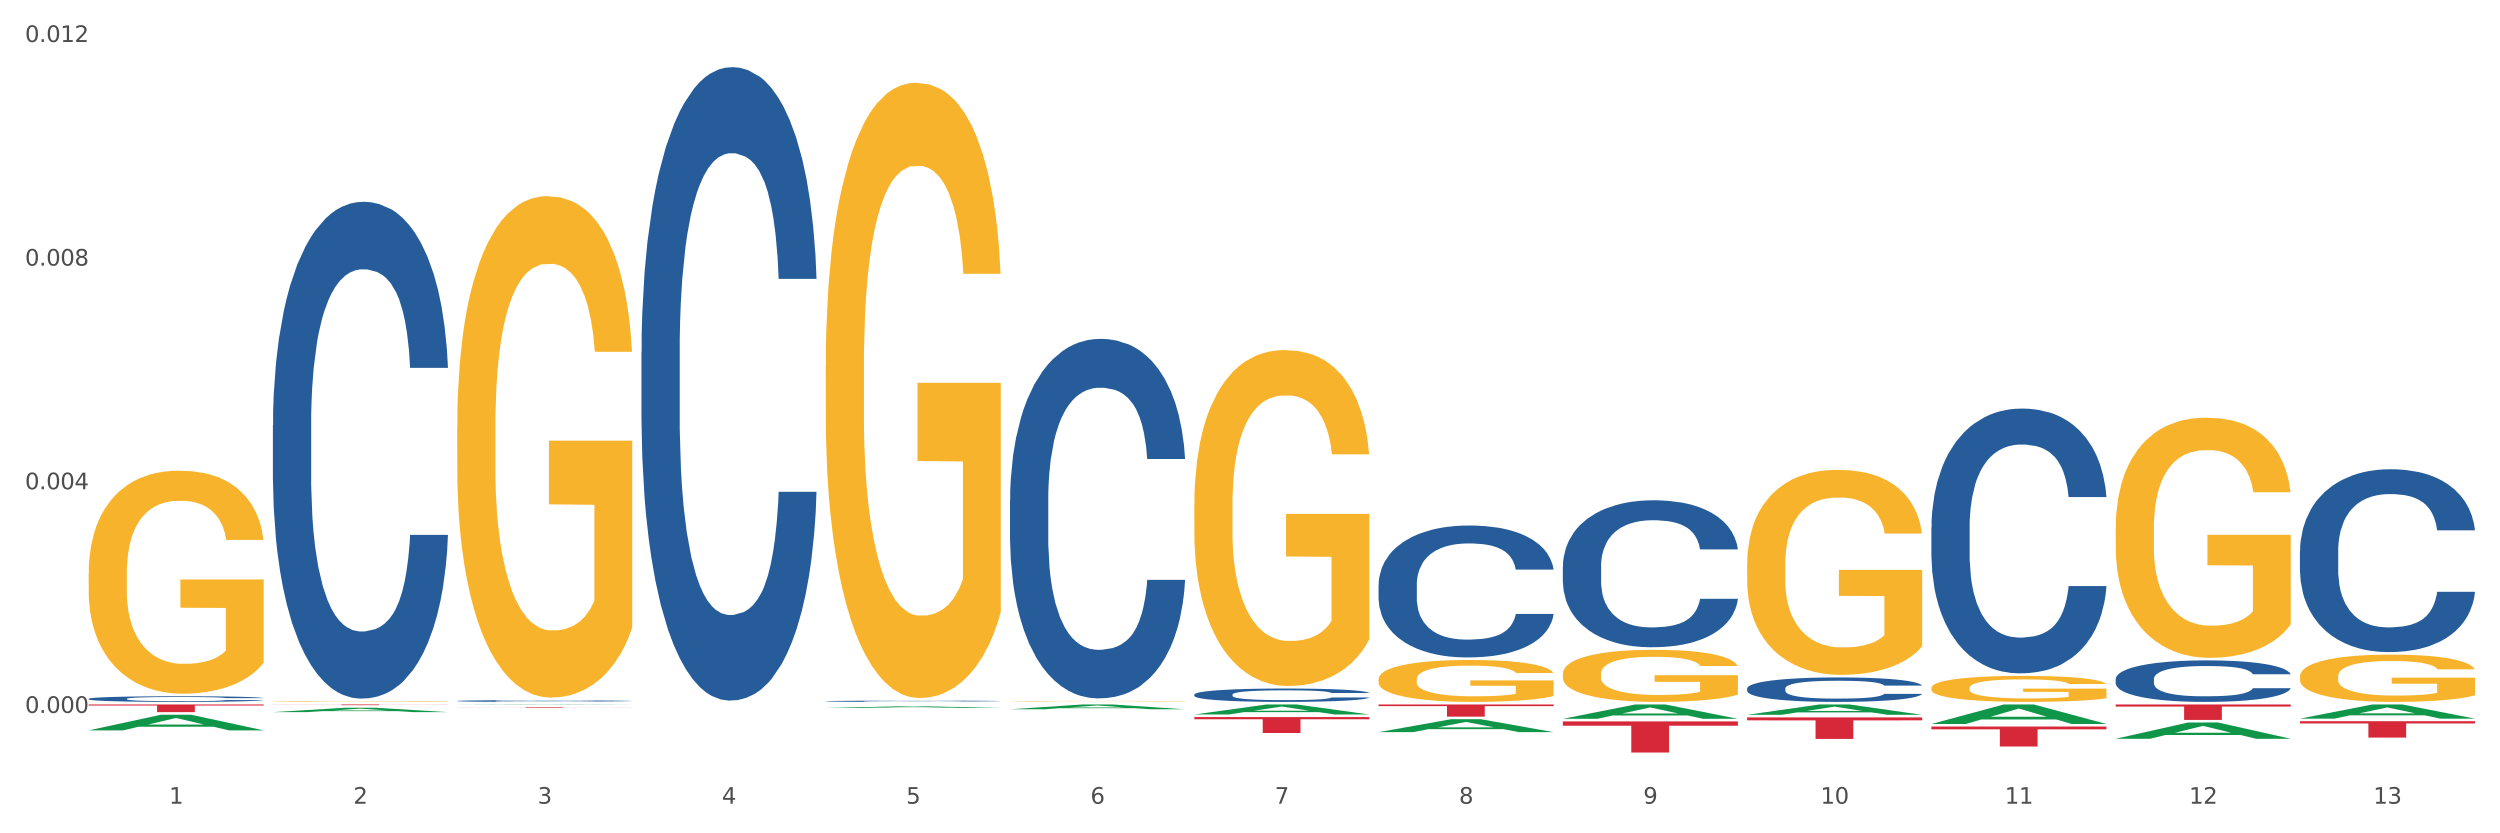 <?xml version="1.0" encoding="utf-8" standalone="no"?>
<!DOCTYPE svg PUBLIC "-//W3C//DTD SVG 1.1//EN"
  "http://www.w3.org/Graphics/SVG/1.1/DTD/svg11.dtd">
<svg xmlns:xlink="http://www.w3.org/1999/xlink" width="1080pt" height="360pt" viewBox="0 0 1080 360" xmlns="http://www.w3.org/2000/svg" version="1.1">
 <rect x="0" y="0" width="1080" height="360" fill="#333333" stroke="none"/>
 <defs>
  <style type="text/css">*{stroke-linejoin: round; stroke-linecap: butt}</style>
 </defs>
 <g id="figure_1">
  <g id="patch_1">
   <path d="M 0 360 
L 1080 360 
L 1080 0 
L 0 0 
z
" style="fill: #ffffff; stroke: #ffffff; stroke-linejoin: miter"/>
  </g>
  <g id="axes_1">
   <g id="matplotlib.axis_1">
    <g id="xtick_1">
     <g id="text_1">
      <!-- 1 -->
      <g style="fill: #4d4d4d" transform="translate(73.043 347.204) scale(0.096 -0.096)">
       <defs>
        <path id="DejaVuSans-31" d="M 794 531 
L 1825 531 
L 1825 4091 
L 703 3866 
L 703 4441 
L 1819 4666 
L 2450 4666 
L 2450 531 
L 3481 531 
L 3481 0 
L 794 0 
L 794 531 
z
" transform="scale(0.016)"/>
       </defs>
       <use xlink:href="#DejaVuSans-31"/>
      </g>
     </g>
    </g>
    <g id="xtick_2">
     <g id="text_2">
      <!-- 2 -->
      <g style="fill: #4d4d4d" transform="translate(152.65 347.204) scale(0.096 -0.096)">
       <defs>
        <path id="DejaVuSans-32" d="M 1228 531 
L 3431 531 
L 3431 0 
L 469 0 
L 469 531 
Q 828 903 1448 1529 
Q 2069 2156 2228 2338 
Q 2531 2678 2651 2914 
Q 2772 3150 2772 3378 
Q 2772 3750 2511 3984 
Q 2250 4219 1831 4219 
Q 1534 4219 1204 4116 
Q 875 4013 500 3803 
L 500 4441 
Q 881 4594 1212 4672 
Q 1544 4750 1819 4750 
Q 2544 4750 2975 4387 
Q 3406 4025 3406 3419 
Q 3406 3131 3298 2873 
Q 3191 2616 2906 2266 
Q 2828 2175 2409 1742 
Q 1991 1309 1228 531 
z
" transform="scale(0.016)"/>
       </defs>
       <use xlink:href="#DejaVuSans-32"/>
      </g>
     </g>
    </g>
    <g id="xtick_3">
     <g id="text_3">
      <!-- 3 -->
      <g style="fill: #4d4d4d" transform="translate(232.258 347.204) scale(0.096 -0.096)">
       <defs>
        <path id="DejaVuSans-33" d="M 2597 2516 
Q 3050 2419 3304 2112 
Q 3559 1806 3559 1356 
Q 3559 666 3084 287 
Q 2609 -91 1734 -91 
Q 1441 -91 1130 -33 
Q 819 25 488 141 
L 488 750 
Q 750 597 1062 519 
Q 1375 441 1716 441 
Q 2309 441 2620 675 
Q 2931 909 2931 1356 
Q 2931 1769 2642 2001 
Q 2353 2234 1838 2234 
L 1294 2234 
L 1294 2753 
L 1863 2753 
Q 2328 2753 2575 2939 
Q 2822 3125 2822 3475 
Q 2822 3834 2567 4026 
Q 2313 4219 1838 4219 
Q 1578 4219 1281 4162 
Q 984 4106 628 3988 
L 628 4550 
Q 988 4650 1302 4700 
Q 1616 4750 1894 4750 
Q 2613 4750 3031 4423 
Q 3450 4097 3450 3541 
Q 3450 3153 3228 2886 
Q 3006 2619 2597 2516 
z
" transform="scale(0.016)"/>
       </defs>
       <use xlink:href="#DejaVuSans-33"/>
      </g>
     </g>
    </g>
    <g id="xtick_4">
     <g id="text_4">
      <!-- 4 -->
      <g style="fill: #4d4d4d" transform="translate(311.865 347.204) scale(0.096 -0.096)">
       <defs>
        <path id="DejaVuSans-34" d="M 2419 4116 
L 825 1625 
L 2419 1625 
L 2419 4116 
z
M 2253 4666 
L 3047 4666 
L 3047 1625 
L 3713 1625 
L 3713 1100 
L 3047 1100 
L 3047 0 
L 2419 0 
L 2419 1100 
L 313 1100 
L 313 1709 
L 2253 4666 
z
" transform="scale(0.016)"/>
       </defs>
       <use xlink:href="#DejaVuSans-34"/>
      </g>
     </g>
    </g>
    <g id="xtick_5">
     <g id="text_5">
      <!-- 5 -->
      <g style="fill: #4d4d4d" transform="translate(391.473 347.204) scale(0.096 -0.096)">
       <defs>
        <path id="DejaVuSans-35" d="M 691 4666 
L 3169 4666 
L 3169 4134 
L 1269 4134 
L 1269 2991 
Q 1406 3038 1543 3061 
Q 1681 3084 1819 3084 
Q 2600 3084 3056 2656 
Q 3513 2228 3513 1497 
Q 3513 744 3044 326 
Q 2575 -91 1722 -91 
Q 1428 -91 1123 -41 
Q 819 9 494 109 
L 494 744 
Q 775 591 1075 516 
Q 1375 441 1709 441 
Q 2250 441 2565 725 
Q 2881 1009 2881 1497 
Q 2881 1984 2565 2268 
Q 2250 2553 1709 2553 
Q 1456 2553 1204 2497 
Q 953 2441 691 2322 
L 691 4666 
z
" transform="scale(0.016)"/>
       </defs>
       <use xlink:href="#DejaVuSans-35"/>
      </g>
     </g>
    </g>
    <g id="xtick_6">
     <g id="text_6">
      <!-- 6 -->
      <g style="fill: #4d4d4d" transform="translate(471.08 347.204) scale(0.096 -0.096)">
       <defs>
        <path id="DejaVuSans-36" d="M 2113 2584 
Q 1688 2584 1439 2293 
Q 1191 2003 1191 1497 
Q 1191 994 1439 701 
Q 1688 409 2113 409 
Q 2538 409 2786 701 
Q 3034 994 3034 1497 
Q 3034 2003 2786 2293 
Q 2538 2584 2113 2584 
z
M 3366 4563 
L 3366 3988 
Q 3128 4100 2886 4159 
Q 2644 4219 2406 4219 
Q 1781 4219 1451 3797 
Q 1122 3375 1075 2522 
Q 1259 2794 1537 2939 
Q 1816 3084 2150 3084 
Q 2853 3084 3261 2657 
Q 3669 2231 3669 1497 
Q 3669 778 3244 343 
Q 2819 -91 2113 -91 
Q 1303 -91 875 529 
Q 447 1150 447 2328 
Q 447 3434 972 4092 
Q 1497 4750 2381 4750 
Q 2619 4750 2861 4703 
Q 3103 4656 3366 4563 
z
" transform="scale(0.016)"/>
       </defs>
       <use xlink:href="#DejaVuSans-36"/>
      </g>
     </g>
    </g>
    <g id="xtick_7">
     <g id="text_7">
      <!-- 7 -->
      <g style="fill: #4d4d4d" transform="translate(550.688 347.204) scale(0.096 -0.096)">
       <defs>
        <path id="DejaVuSans-37" d="M 525 4666 
L 3525 4666 
L 3525 4397 
L 1831 0 
L 1172 0 
L 2766 4134 
L 525 4134 
L 525 4666 
z
" transform="scale(0.016)"/>
       </defs>
       <use xlink:href="#DejaVuSans-37"/>
      </g>
     </g>
    </g>
    <g id="xtick_8">
     <g id="text_8">
      <!-- 8 -->
      <g style="fill: #4d4d4d" transform="translate(630.295 347.204) scale(0.096 -0.096)">
       <defs>
        <path id="DejaVuSans-38" d="M 2034 2216 
Q 1584 2216 1326 1975 
Q 1069 1734 1069 1313 
Q 1069 891 1326 650 
Q 1584 409 2034 409 
Q 2484 409 2743 651 
Q 3003 894 3003 1313 
Q 3003 1734 2745 1975 
Q 2488 2216 2034 2216 
z
M 1403 2484 
Q 997 2584 770 2862 
Q 544 3141 544 3541 
Q 544 4100 942 4425 
Q 1341 4750 2034 4750 
Q 2731 4750 3128 4425 
Q 3525 4100 3525 3541 
Q 3525 3141 3298 2862 
Q 3072 2584 2669 2484 
Q 3125 2378 3379 2068 
Q 3634 1759 3634 1313 
Q 3634 634 3220 271 
Q 2806 -91 2034 -91 
Q 1263 -91 848 271 
Q 434 634 434 1313 
Q 434 1759 690 2068 
Q 947 2378 1403 2484 
z
M 1172 3481 
Q 1172 3119 1398 2916 
Q 1625 2713 2034 2713 
Q 2441 2713 2670 2916 
Q 2900 3119 2900 3481 
Q 2900 3844 2670 4047 
Q 2441 4250 2034 4250 
Q 1625 4250 1398 4047 
Q 1172 3844 1172 3481 
z
" transform="scale(0.016)"/>
       </defs>
       <use xlink:href="#DejaVuSans-38"/>
      </g>
     </g>
    </g>
    <g id="xtick_9">
     <g id="text_9">
      <!-- 9 -->
      <g style="fill: #4d4d4d" transform="translate(709.902 347.204) scale(0.096 -0.096)">
       <defs>
        <path id="DejaVuSans-39" d="M 703 97 
L 703 672 
Q 941 559 1184 500 
Q 1428 441 1663 441 
Q 2288 441 2617 861 
Q 2947 1281 2994 2138 
Q 2813 1869 2534 1725 
Q 2256 1581 1919 1581 
Q 1219 1581 811 2004 
Q 403 2428 403 3163 
Q 403 3881 828 4315 
Q 1253 4750 1959 4750 
Q 2769 4750 3195 4129 
Q 3622 3509 3622 2328 
Q 3622 1225 3098 567 
Q 2575 -91 1691 -91 
Q 1453 -91 1209 -44 
Q 966 3 703 97 
z
M 1959 2075 
Q 2384 2075 2632 2365 
Q 2881 2656 2881 3163 
Q 2881 3666 2632 3958 
Q 2384 4250 1959 4250 
Q 1534 4250 1286 3958 
Q 1038 3666 1038 3163 
Q 1038 2656 1286 2365 
Q 1534 2075 1959 2075 
z
" transform="scale(0.016)"/>
       </defs>
       <use xlink:href="#DejaVuSans-39"/>
      </g>
     </g>
    </g>
    <g id="xtick_10">
     <g id="text_10">
      <!-- 10 -->
      <g style="fill: #4d4d4d" transform="translate(786.456 347.204) scale(0.096 -0.096)">
       <defs>
        <path id="DejaVuSans-30" d="M 2034 4250 
Q 1547 4250 1301 3770 
Q 1056 3291 1056 2328 
Q 1056 1369 1301 889 
Q 1547 409 2034 409 
Q 2525 409 2770 889 
Q 3016 1369 3016 2328 
Q 3016 3291 2770 3770 
Q 2525 4250 2034 4250 
z
M 2034 4750 
Q 2819 4750 3233 4129 
Q 3647 3509 3647 2328 
Q 3647 1150 3233 529 
Q 2819 -91 2034 -91 
Q 1250 -91 836 529 
Q 422 1150 422 2328 
Q 422 3509 836 4129 
Q 1250 4750 2034 4750 
z
" transform="scale(0.016)"/>
       </defs>
       <use xlink:href="#DejaVuSans-31"/>
       <use xlink:href="#DejaVuSans-30" transform="translate(63.623 0)"/>
      </g>
     </g>
    </g>
    <g id="xtick_11">
     <g id="text_11">
      <!-- 11 -->
      <g style="fill: #4d4d4d" transform="translate(866.063 347.204) scale(0.096 -0.096)">
       <use xlink:href="#DejaVuSans-31"/>
       <use xlink:href="#DejaVuSans-31" transform="translate(63.623 0)"/>
      </g>
     </g>
    </g>
    <g id="xtick_12">
     <g id="text_12">
      <!-- 12 -->
      <g style="fill: #4d4d4d" transform="translate(945.671 347.204) scale(0.096 -0.096)">
       <use xlink:href="#DejaVuSans-31"/>
       <use xlink:href="#DejaVuSans-32" transform="translate(63.623 0)"/>
      </g>
     </g>
    </g>
    <g id="xtick_13">
     <g id="text_13">
      <!-- 13 -->
      <g style="fill: #4d4d4d" transform="translate(1025.278 347.204) scale(0.096 -0.096)">
       <use xlink:href="#DejaVuSans-31"/>
       <use xlink:href="#DejaVuSans-33" transform="translate(63.623 0)"/>
      </g>
     </g>
    </g>
    <g id="xtick_14"/>
    <g id="xtick_15"/>
    <g id="xtick_16"/>
    <g id="xtick_17"/>
    <g id="xtick_18"/>
    <g id="xtick_19"/>
    <g id="xtick_20"/>
    <g id="xtick_21"/>
    <g id="xtick_22"/>
    <g id="xtick_23"/>
    <g id="xtick_24"/>
    <g id="xtick_25"/>
   </g>
   <g id="matplotlib.axis_2">
    <g id="ytick_1">
     <g id="text_14">
      <!-- 0.000 -->
      <g style="fill: #4d4d4d" transform="translate(10.8 307.972) scale(0.096 -0.096)">
       <defs>
        <path id="DejaVuSans-2e" d="M 684 794 
L 1344 794 
L 1344 0 
L 684 0 
L 684 794 
z
" transform="scale(0.016)"/>
       </defs>
       <use xlink:href="#DejaVuSans-30"/>
       <use xlink:href="#DejaVuSans-2e" transform="translate(63.623 0)"/>
       <use xlink:href="#DejaVuSans-30" transform="translate(95.41 0)"/>
       <use xlink:href="#DejaVuSans-30" transform="translate(159.033 0)"/>
       <use xlink:href="#DejaVuSans-30" transform="translate(222.656 0)"/>
      </g>
     </g>
    </g>
    <g id="ytick_2">
     <g id="text_15">
      <!-- 0.004 -->
      <g style="fill: #4d4d4d" transform="translate(10.8 211.361) scale(0.096 -0.096)">
       <use xlink:href="#DejaVuSans-30"/>
       <use xlink:href="#DejaVuSans-2e" transform="translate(63.623 0)"/>
       <use xlink:href="#DejaVuSans-30" transform="translate(95.41 0)"/>
       <use xlink:href="#DejaVuSans-30" transform="translate(159.033 0)"/>
       <use xlink:href="#DejaVuSans-34" transform="translate(222.656 0)"/>
      </g>
     </g>
    </g>
    <g id="ytick_3">
     <g id="text_16">
      <!-- 0.008 -->
      <g style="fill: #4d4d4d" transform="translate(10.8 114.749) scale(0.096 -0.096)">
       <use xlink:href="#DejaVuSans-30"/>
       <use xlink:href="#DejaVuSans-2e" transform="translate(63.623 0)"/>
       <use xlink:href="#DejaVuSans-30" transform="translate(95.41 0)"/>
       <use xlink:href="#DejaVuSans-30" transform="translate(159.033 0)"/>
       <use xlink:href="#DejaVuSans-38" transform="translate(222.656 0)"/>
      </g>
     </g>
    </g>
    <g id="ytick_4">
     <g id="text_17">
      <!-- 0.012 -->
      <g style="fill: #4d4d4d" transform="translate(10.8 18.138) scale(0.096 -0.096)">
       <use xlink:href="#DejaVuSans-30"/>
       <use xlink:href="#DejaVuSans-2e" transform="translate(63.623 0)"/>
       <use xlink:href="#DejaVuSans-30" transform="translate(95.41 0)"/>
       <use xlink:href="#DejaVuSans-31" transform="translate(159.033 0)"/>
       <use xlink:href="#DejaVuSans-32" transform="translate(222.656 0)"/>
      </g>
     </g>
    </g>
    <g id="ytick_5"/>
    <g id="ytick_6"/>
    <g id="ytick_7"/>
   </g>
   <g id="PolyCollection_1">
    <path d="M 38.283 315.514 
L 38.361 315.508 
L 69.547 308.76 
L 82.49 308.753 
L 113.91 315.527 
L 98.941 315.527 
L 92.158 313.95 
L 59.958 313.95 
L 59.724 313.975 
L 53.175 315.527 
L 38.283 315.527 
L 38.283 315.514 
L 64.012 313.008 
L 88.103 313.002 
L 76.175 310.197 
L 76.019 310.184 
L 75.863 310.203 
L 63.934 313.002 
L 64.012 313.008 
L 38.283 315.514 
z
" clip-path="url(#p0c38575f29)" style="fill: #109648"/>
    <path d="M 436.32 216.173 
L 436.41 216.031 
L 436.41 212.059 
L 436.678 206.669 
L 437.661 196.74 
L 438.913 189.222 
L 441.058 180.427 
L 442.22 176.739 
L 443.74 172.625 
L 446.869 165.958 
L 450.445 160.284 
L 452.948 157.163 
L 454.825 155.178 
L 459.026 151.631 
L 461.44 150.071 
L 463.943 148.794 
L 466.089 147.943 
L 469.664 146.95 
L 472.525 146.525 
L 475.832 146.383 
L 478.604 146.525 
L 482.269 147.092 
L 487.632 148.794 
L 489.689 149.787 
L 492.46 151.489 
L 495.32 153.759 
L 497.645 156.029 
L 500.326 159.291 
L 503.098 163.547 
L 505.779 168.937 
L 507.657 173.902 
L 509.176 179.15 
L 510.517 185.533 
L 511.501 192.484 
L 511.948 198.3 
L 495.589 198.3 
L 495.142 193.051 
L 494.248 187.377 
L 493.354 183.548 
L 492.37 180.427 
L 490.851 176.881 
L 489.51 174.611 
L 487.275 171.916 
L 485.219 170.214 
L 483.52 169.221 
L 481.464 168.37 
L 477.084 167.518 
L 473.955 167.518 
L 471.989 167.802 
L 469.575 168.511 
L 467.519 169.504 
L 465.105 171.207 
L 463.228 173.051 
L 461.351 175.462 
L 460.278 177.164 
L 458.669 180.285 
L 457.596 182.838 
L 456.166 187.236 
L 455.361 190.356 
L 453.931 198.442 
L 453.305 204.399 
L 453.037 208.513 
L 452.858 213.052 
L 452.858 235.181 
L 453.395 245.11 
L 453.842 249.366 
L 454.557 254.189 
L 455.898 260.43 
L 457.864 266.53 
L 459.92 270.927 
L 461.619 273.622 
L 463.228 275.608 
L 464.837 277.168 
L 466.804 278.587 
L 468.413 279.438 
L 470.826 280.289 
L 473.687 280.715 
L 475.922 280.715 
L 480.481 280.005 
L 482.537 279.296 
L 484.504 278.303 
L 486.649 276.743 
L 488.348 275.041 
L 489.331 273.764 
L 490.94 271.069 
L 492.192 268.232 
L 493.264 264.969 
L 493.979 262.132 
L 494.784 257.877 
L 495.41 253.054 
L 495.589 250.501 
L 511.948 250.501 
L 511.59 255.607 
L 510.964 260.572 
L 509.713 267.239 
L 508.729 271.069 
L 507.21 275.75 
L 505.601 279.722 
L 503.366 284.119 
L 501.31 287.382 
L 499.164 290.219 
L 496.84 292.772 
L 492.639 296.318 
L 491.119 297.311 
L 487.901 299.013 
L 485.398 300.006 
L 481.732 300.999 
L 477.978 301.567 
L 474.045 301.708 
L 470.558 301.425 
L 466.714 300.574 
L 464.301 299.723 
L 461.619 298.446 
L 458.49 296.46 
L 455.54 294.049 
L 452.769 291.212 
L 450.176 287.949 
L 447.763 284.261 
L 444.634 278.161 
L 442.31 272.204 
L 440.611 266.672 
L 439.449 261.991 
L 438.287 256.033 
L 437.661 251.919 
L 436.678 241.99 
L 436.32 232.769 
L 436.32 216.173 
z
" clip-path="url(#p0c38575f29)" style="fill: #255c99"/>
    <path d="M 356.713 302.921 
L 356.802 302.921 
L 356.802 302.906 
L 357.071 302.887 
L 358.054 302.852 
L 359.305 302.826 
L 361.451 302.795 
L 362.613 302.782 
L 364.133 302.767 
L 367.261 302.744 
L 370.837 302.724 
L 373.34 302.713 
L 375.217 302.706 
L 379.419 302.693 
L 381.833 302.688 
L 384.336 302.683 
L 386.481 302.68 
L 390.057 302.676 
L 392.917 302.675 
L 396.225 302.674 
L 398.996 302.675 
L 402.661 302.677 
L 408.025 302.683 
L 410.081 302.687 
L 412.852 302.693 
L 415.713 302.701 
L 418.037 302.709 
L 420.719 302.72 
L 423.49 302.735 
L 426.172 302.754 
L 428.049 302.772 
L 429.569 302.79 
L 430.91 302.813 
L 431.893 302.837 
L 432.34 302.858 
L 415.981 302.858 
L 415.534 302.839 
L 414.64 302.819 
L 413.746 302.806 
L 412.763 302.795 
L 411.243 302.782 
L 409.902 302.774 
L 407.667 302.765 
L 405.611 302.759 
L 403.913 302.755 
L 401.857 302.752 
L 397.477 302.749 
L 394.348 302.749 
L 392.381 302.75 
L 389.967 302.753 
L 387.911 302.756 
L 385.498 302.762 
L 383.62 302.769 
L 381.743 302.777 
L 380.67 302.783 
L 379.061 302.794 
L 377.989 302.803 
L 376.558 302.819 
L 375.754 302.83 
L 374.324 302.858 
L 373.698 302.879 
L 373.43 302.894 
L 373.251 302.91 
L 373.251 302.988 
L 373.787 303.023 
L 374.234 303.038 
L 374.949 303.055 
L 376.29 303.077 
L 378.257 303.099 
L 380.313 303.114 
L 382.011 303.124 
L 383.62 303.131 
L 385.23 303.136 
L 387.196 303.141 
L 388.805 303.145 
L 391.219 303.148 
L 394.08 303.149 
L 396.314 303.149 
L 400.873 303.147 
L 402.93 303.144 
L 404.896 303.14 
L 407.042 303.135 
L 408.74 303.129 
L 409.723 303.124 
L 411.333 303.115 
L 412.584 303.105 
L 413.657 303.093 
L 414.372 303.083 
L 415.176 303.068 
L 415.802 303.051 
L 415.981 303.042 
L 432.34 303.042 
L 431.983 303.06 
L 431.357 303.078 
L 430.105 303.101 
L 429.122 303.115 
L 427.602 303.131 
L 425.993 303.146 
L 423.758 303.161 
L 421.702 303.173 
L 419.557 303.183 
L 417.233 303.192 
L 413.031 303.204 
L 411.511 303.208 
L 408.293 303.214 
L 405.79 303.217 
L 402.125 303.221 
L 398.37 303.223 
L 394.437 303.223 
L 390.951 303.222 
L 387.107 303.219 
L 384.693 303.216 
L 382.011 303.212 
L 378.883 303.205 
L 375.933 303.196 
L 373.161 303.186 
L 370.569 303.175 
L 368.155 303.162 
L 365.027 303.14 
L 362.702 303.119 
L 361.004 303.099 
L 359.842 303.083 
L 358.68 303.062 
L 358.054 303.047 
L 357.071 303.012 
L 356.713 302.98 
L 356.713 302.921 
z
" clip-path="url(#p0c38575f29)" style="fill: #255c99"/>
    <path d="M 277.105 151.964 
L 277.195 151.714 
L 277.195 144.716 
L 277.463 135.219 
L 278.446 117.725 
L 279.698 104.479 
L 281.843 88.984 
L 283.005 82.486 
L 284.525 75.238 
L 287.654 63.492 
L 291.23 53.495 
L 293.733 47.996 
L 295.61 44.497 
L 299.811 38.249 
L 302.225 35.5 
L 304.728 33.251 
L 306.874 31.751 
L 310.449 30.002 
L 313.31 29.252 
L 316.618 29.002 
L 319.389 29.252 
L 323.054 30.252 
L 328.417 33.251 
L 330.474 35 
L 333.245 37.999 
L 336.105 41.998 
L 338.43 45.997 
L 341.111 51.745 
L 343.883 59.243 
L 346.564 68.74 
L 348.442 77.487 
L 349.961 86.734 
L 351.302 97.981 
L 352.286 110.227 
L 352.733 120.474 
L 336.374 120.474 
L 335.927 111.227 
L 335.033 101.23 
L 334.139 94.482 
L 333.155 88.984 
L 331.636 82.736 
L 330.295 78.737 
L 328.06 73.988 
L 326.004 70.989 
L 324.305 69.24 
L 322.249 67.74 
L 317.869 66.241 
L 314.74 66.241 
L 312.774 66.74 
L 310.36 67.99 
L 308.304 69.74 
L 305.89 72.739 
L 304.013 75.988 
L 302.136 80.236 
L 301.063 83.235 
L 299.454 88.734 
L 298.381 93.232 
L 296.951 100.98 
L 296.146 106.478 
L 294.716 120.724 
L 294.09 131.22 
L 293.822 138.468 
L 293.643 146.466 
L 293.643 185.454 
L 294.18 202.948 
L 294.627 210.446 
L 295.342 218.943 
L 296.683 229.94 
L 298.649 240.686 
L 300.705 248.434 
L 302.404 253.182 
L 304.013 256.681 
L 305.622 259.43 
L 307.589 261.93 
L 309.198 263.429 
L 311.611 264.929 
L 314.472 265.679 
L 316.707 265.679 
L 321.266 264.429 
L 323.322 263.179 
L 325.289 261.43 
L 327.434 258.681 
L 329.133 255.682 
L 330.116 253.432 
L 331.725 248.684 
L 332.977 243.685 
L 334.049 237.937 
L 334.764 232.939 
L 335.569 225.441 
L 336.195 216.944 
L 336.374 212.445 
L 352.733 212.445 
L 352.375 221.442 
L 351.749 230.19 
L 350.498 241.936 
L 349.514 248.684 
L 347.995 256.931 
L 346.386 263.929 
L 344.151 271.677 
L 342.095 277.425 
L 339.949 282.423 
L 337.625 286.922 
L 333.424 293.17 
L 331.904 294.919 
L 328.686 297.918 
L 326.183 299.668 
L 322.517 301.417 
L 318.763 302.417 
L 314.83 302.667 
L 311.343 302.167 
L 307.499 300.668 
L 305.086 299.168 
L 302.404 296.919 
L 299.275 293.42 
L 296.325 289.171 
L 293.554 284.173 
L 290.962 278.425 
L 288.548 271.927 
L 285.419 261.18 
L 283.095 250.683 
L 281.396 240.936 
L 280.234 232.689 
L 279.072 222.192 
L 278.446 214.944 
L 277.463 197.45 
L 277.105 181.205 
L 277.105 151.964 
z
" clip-path="url(#p0c38575f29)" style="fill: #255c99"/>
    <path d="M 197.498 302.808 
L 197.587 302.808 
L 197.587 302.788 
L 197.856 302.762 
L 198.839 302.714 
L 200.09 302.677 
L 202.236 302.635 
L 203.398 302.617 
L 204.918 302.597 
L 208.046 302.565 
L 211.622 302.537 
L 214.125 302.522 
L 216.002 302.512 
L 220.204 302.495 
L 222.618 302.488 
L 225.121 302.481 
L 227.266 302.477 
L 230.842 302.472 
L 233.702 302.47 
L 237.01 302.47 
L 239.781 302.47 
L 243.446 302.473 
L 248.81 302.481 
L 250.866 302.486 
L 253.637 302.494 
L 256.498 302.505 
L 258.822 302.516 
L 261.504 302.532 
L 264.275 302.553 
L 266.957 302.579 
L 268.834 302.603 
L 270.354 302.629 
L 271.695 302.66 
L 272.678 302.693 
L 273.125 302.722 
L 256.766 302.722 
L 256.319 302.696 
L 255.425 302.669 
L 254.531 302.65 
L 253.548 302.635 
L 252.028 302.618 
L 250.687 302.607 
L 248.452 302.594 
L 246.396 302.585 
L 244.698 302.58 
L 242.642 302.576 
L 238.262 302.572 
L 235.133 302.572 
L 233.166 302.574 
L 230.752 302.577 
L 228.696 302.582 
L 226.283 302.59 
L 224.406 302.599 
L 222.528 302.611 
L 221.456 302.619 
L 219.846 302.634 
L 218.774 302.646 
L 217.343 302.668 
L 216.539 302.683 
L 215.109 302.722 
L 214.483 302.751 
L 214.215 302.771 
L 214.036 302.793 
L 214.036 302.9 
L 214.572 302.949 
L 215.019 302.969 
L 215.734 302.993 
L 217.075 303.023 
L 219.042 303.053 
L 221.098 303.074 
L 222.796 303.087 
L 224.406 303.097 
L 226.015 303.104 
L 227.981 303.111 
L 229.59 303.115 
L 232.004 303.119 
L 234.865 303.121 
L 237.099 303.121 
L 241.658 303.118 
L 243.715 303.114 
L 245.681 303.11 
L 247.827 303.102 
L 249.525 303.094 
L 250.508 303.088 
L 252.118 303.075 
L 253.369 303.061 
L 254.442 303.045 
L 255.157 303.031 
L 255.961 303.011 
L 256.587 302.987 
L 256.766 302.975 
L 273.125 302.975 
L 272.768 303 
L 272.142 303.024 
L 270.89 303.056 
L 269.907 303.075 
L 268.387 303.097 
L 266.778 303.117 
L 264.543 303.138 
L 262.487 303.154 
L 260.342 303.167 
L 258.018 303.18 
L 253.816 303.197 
L 252.296 303.202 
L 249.078 303.21 
L 246.575 303.215 
L 242.91 303.22 
L 239.155 303.222 
L 235.222 303.223 
L 231.736 303.222 
L 227.892 303.218 
L 225.478 303.214 
L 222.796 303.207 
L 219.668 303.198 
L 216.718 303.186 
L 213.946 303.172 
L 211.354 303.156 
L 208.94 303.139 
L 205.812 303.109 
L 203.487 303.08 
L 201.789 303.053 
L 200.627 303.03 
L 199.465 303.002 
L 198.839 302.982 
L 197.856 302.933 
L 197.498 302.889 
L 197.498 302.808 
z
" clip-path="url(#p0c38575f29)" style="fill: #255c99"/>
    <path d="M 117.89 183.613 
L 117.98 183.417 
L 117.98 177.929 
L 118.248 170.48 
L 119.231 156.758 
L 120.483 146.369 
L 122.628 134.216 
L 123.79 129.119 
L 125.31 123.435 
L 128.439 114.222 
L 132.015 106.381 
L 134.518 102.068 
L 136.395 99.324 
L 140.597 94.423 
L 143.01 92.267 
L 145.513 90.503 
L 147.659 89.327 
L 151.234 87.955 
L 154.095 87.367 
L 157.403 87.171 
L 160.174 87.367 
L 163.839 88.151 
L 169.203 90.503 
L 171.259 91.875 
L 174.03 94.227 
L 176.89 97.364 
L 179.215 100.5 
L 181.896 105.009 
L 184.668 110.889 
L 187.349 118.338 
L 189.227 125.199 
L 190.746 132.452 
L 192.087 141.273 
L 193.071 150.878 
L 193.518 158.915 
L 177.159 158.915 
L 176.712 151.662 
L 175.818 143.821 
L 174.924 138.528 
L 173.94 134.216 
L 172.421 129.315 
L 171.08 126.179 
L 168.845 122.455 
L 166.789 120.102 
L 165.09 118.73 
L 163.034 117.554 
L 158.654 116.378 
L 155.525 116.378 
L 153.559 116.77 
L 151.145 117.75 
L 149.089 119.122 
L 146.675 121.474 
L 144.798 124.023 
L 142.921 127.355 
L 141.848 129.707 
L 140.239 134.02 
L 139.166 137.548 
L 137.736 143.625 
L 136.931 147.937 
L 135.501 159.111 
L 134.875 167.344 
L 134.607 173.028 
L 134.428 179.301 
L 134.428 209.88 
L 134.965 223.602 
L 135.412 229.483 
L 136.127 236.147 
L 137.468 244.772 
L 139.434 253.201 
L 141.49 259.278 
L 143.189 263.002 
L 144.798 265.747 
L 146.407 267.903 
L 148.374 269.863 
L 149.983 271.039 
L 152.396 272.215 
L 155.257 272.803 
L 157.492 272.803 
L 162.051 271.823 
L 164.107 270.843 
L 166.074 269.471 
L 168.219 267.315 
L 169.918 264.963 
L 170.901 263.198 
L 172.51 259.474 
L 173.762 255.554 
L 174.834 251.045 
L 175.549 247.125 
L 176.354 241.244 
L 176.98 234.579 
L 177.159 231.051 
L 193.518 231.051 
L 193.16 238.108 
L 192.534 244.968 
L 191.283 254.181 
L 190.299 259.474 
L 188.78 265.943 
L 187.171 271.431 
L 184.936 277.508 
L 182.88 282.017 
L 180.734 285.937 
L 178.41 289.465 
L 174.209 294.366 
L 172.689 295.738 
L 169.471 298.09 
L 166.968 299.462 
L 163.303 300.835 
L 159.548 301.619 
L 155.615 301.815 
L 152.128 301.423 
L 148.284 300.247 
L 145.871 299.07 
L 143.189 297.306 
L 140.06 294.562 
L 137.11 291.23 
L 134.339 287.309 
L 131.747 282.801 
L 129.333 277.704 
L 126.204 269.275 
L 123.88 261.042 
L 122.181 253.397 
L 121.019 246.929 
L 119.857 238.696 
L 119.231 233.011 
L 118.248 219.289 
L 117.89 206.548 
L 117.89 183.613 
z
" clip-path="url(#p0c38575f29)" style="fill: #255c99"/>
    <path d="M 38.283 301.875 
L 38.372 301.873 
L 38.372 301.81 
L 38.641 301.725 
L 39.624 301.569 
L 40.875 301.45 
L 43.021 301.312 
L 44.183 301.254 
L 45.703 301.189 
L 48.831 301.084 
L 52.407 300.994 
L 54.91 300.945 
L 56.788 300.914 
L 60.989 300.858 
L 63.403 300.833 
L 65.906 300.813 
L 68.051 300.8 
L 71.627 300.784 
L 74.487 300.777 
L 77.795 300.775 
L 80.566 300.777 
L 84.231 300.786 
L 89.595 300.813 
L 91.651 300.829 
L 94.422 300.856 
L 97.283 300.891 
L 99.607 300.927 
L 102.289 300.979 
L 105.06 301.046 
L 107.742 301.131 
L 109.619 301.209 
L 111.139 301.292 
L 112.48 301.392 
L 113.463 301.502 
L 113.91 301.593 
L 97.551 301.593 
L 97.104 301.511 
L 96.21 301.421 
L 95.316 301.361 
L 94.333 301.312 
L 92.813 301.256 
L 91.472 301.22 
L 89.237 301.178 
L 87.181 301.151 
L 85.483 301.135 
L 83.427 301.122 
L 79.047 301.108 
L 75.918 301.108 
L 73.951 301.113 
L 71.537 301.124 
L 69.481 301.14 
L 67.068 301.166 
L 65.191 301.195 
L 63.313 301.233 
L 62.241 301.26 
L 60.631 301.309 
L 59.559 301.35 
L 58.128 301.419 
L 57.324 301.468 
L 55.894 301.596 
L 55.268 301.69 
L 55 301.754 
L 54.821 301.826 
L 54.821 302.175 
L 55.357 302.331 
L 55.804 302.398 
L 56.519 302.474 
L 57.86 302.573 
L 59.827 302.669 
L 61.883 302.738 
L 63.581 302.781 
L 65.191 302.812 
L 66.8 302.836 
L 68.766 302.859 
L 70.375 302.872 
L 72.789 302.886 
L 75.65 302.892 
L 77.884 302.892 
L 82.444 302.881 
L 84.5 302.87 
L 86.466 302.854 
L 88.612 302.83 
L 90.31 302.803 
L 91.293 302.783 
L 92.903 302.74 
L 94.154 302.696 
L 95.227 302.644 
L 95.942 302.599 
L 96.747 302.532 
L 97.372 302.456 
L 97.551 302.416 
L 113.91 302.416 
L 113.553 302.497 
L 112.927 302.575 
L 111.675 302.68 
L 110.692 302.74 
L 109.172 302.814 
L 107.563 302.877 
L 105.328 302.946 
L 103.272 302.997 
L 101.127 303.042 
L 98.803 303.082 
L 94.601 303.138 
L 93.081 303.154 
L 89.863 303.181 
L 87.36 303.196 
L 83.695 303.212 
L 79.94 303.221 
L 76.007 303.223 
L 72.521 303.219 
L 68.677 303.205 
L 66.263 303.192 
L 63.581 303.172 
L 60.453 303.14 
L 57.503 303.102 
L 54.731 303.058 
L 52.139 303.006 
L 49.725 302.948 
L 46.597 302.852 
L 44.272 302.758 
L 42.574 302.671 
L 41.412 302.597 
L 40.25 302.503 
L 39.624 302.438 
L 38.641 302.282 
L 38.283 302.137 
L 38.283 301.875 
z
" clip-path="url(#p0c38575f29)" style="fill: #255c99"/>
    <path d="M 38.283 247.854 
L 38.372 247.766 
L 38.372 244.598 
L 38.551 241.871 
L 39.444 235.272 
L 40.783 229.818 
L 41.765 226.914 
L 42.747 224.539 
L 43.908 222.163 
L 45.337 219.7 
L 47.926 216.093 
L 49.533 214.245 
L 51.498 212.31 
L 55.069 209.494 
L 57.659 207.911 
L 60.337 206.591 
L 64.712 205.007 
L 67.57 204.303 
L 70.605 203.776 
L 74.266 203.424 
L 77.034 203.336 
L 83.106 203.6 
L 88.284 204.391 
L 90.784 205.007 
L 93.999 206.063 
L 95.695 206.767 
L 98.463 208.175 
L 101.32 210.022 
L 103.285 211.606 
L 106.231 214.597 
L 108.464 217.588 
L 110.517 221.284 
L 111.589 223.835 
L 112.392 226.21 
L 113.107 228.938 
L 113.821 233.249 
L 97.749 233.249 
L 97.124 230.17 
L 96.142 227.266 
L 94.713 224.451 
L 93.463 222.691 
L 91.32 220.492 
L 89.356 219.084 
L 87.302 218.028 
L 84.802 217.149 
L 82.838 216.709 
L 80.07 216.357 
L 74.623 216.445 
L 70.962 217.149 
L 68.462 218.028 
L 66.855 218.82 
L 65.427 219.7 
L 63.819 220.932 
L 61.944 222.779 
L 60.605 224.451 
L 59.266 226.562 
L 58.194 228.674 
L 57.212 231.137 
L 56.409 233.777 
L 55.783 236.504 
L 55.248 239.847 
L 54.801 245.39 
L 54.801 257.443 
L 54.98 260.171 
L 55.426 263.778 
L 55.962 266.505 
L 56.855 269.761 
L 57.659 271.96 
L 59.176 275.127 
L 60.873 277.767 
L 62.212 279.438 
L 63.552 280.846 
L 65.873 282.782 
L 68.462 284.365 
L 70.695 285.333 
L 73.73 286.213 
L 75.784 286.565 
L 77.57 286.741 
L 81.945 286.741 
L 85.07 286.477 
L 88.552 285.861 
L 91.231 285.069 
L 93.463 284.101 
L 95.963 282.518 
L 97.57 281.022 
L 97.57 262.634 
L 77.927 262.546 
L 77.927 250.317 
L 113.91 250.317 
L 113.91 286.213 
L 112.392 288.061 
L 110.696 289.732 
L 108.91 291.228 
L 106.231 293.075 
L 103.017 294.835 
L 100.16 296.067 
L 97.124 297.122 
L 93.552 298.09 
L 88.909 298.97 
L 86.052 299.322 
L 82.481 299.586 
L 78.284 299.674 
L 74.623 299.498 
L 71.052 299.058 
L 67.302 298.266 
L 63.641 297.122 
L 60.873 295.979 
L 58.105 294.571 
L 55.158 292.723 
L 52.837 290.964 
L 51.051 289.38 
L 49.087 287.357 
L 46.944 284.717 
L 45.337 282.342 
L 43.908 279.878 
L 42.39 276.711 
L 41.319 273.984 
L 40.247 270.552 
L 39.622 268.001 
L 38.908 264.042 
L 38.372 258.499 
L 38.283 247.854 
z
" clip-path="url(#p0c38575f29)" style="fill: #f7b32b"/>
    <path d="M 38.283 304.324 
L 113.91 304.324 
L 113.91 304.787 
L 84.161 304.79 
L 84.161 307.652 
L 67.853 307.652 
L 67.853 304.79 
L 38.283 304.787 
L 38.283 304.328 
L 38.283 304.324 
z
" clip-path="url(#p0c38575f29)" style="fill: #d62839"/>
    <path d="M 197.498 184.833 
L 197.587 184.635 
L 197.587 177.512 
L 197.766 171.379 
L 198.659 156.54 
L 199.998 144.273 
L 200.98 137.744 
L 201.962 132.402 
L 203.123 127.06 
L 204.552 121.52 
L 207.141 113.408 
L 208.748 109.253 
L 210.713 104.9 
L 214.284 98.569 
L 216.874 95.008 
L 219.552 92.04 
L 223.927 88.478 
L 226.785 86.896 
L 229.82 85.708 
L 233.481 84.917 
L 236.249 84.719 
L 242.321 85.313 
L 247.499 87.093 
L 249.999 88.478 
L 253.214 90.853 
L 254.91 92.435 
L 257.678 95.601 
L 260.535 99.756 
L 262.5 103.317 
L 265.446 110.044 
L 267.679 116.771 
L 269.732 125.081 
L 270.804 130.819 
L 271.607 136.161 
L 272.322 142.294 
L 273.036 151.989 
L 256.964 151.989 
L 256.339 145.064 
L 255.357 138.535 
L 253.928 132.204 
L 252.678 128.247 
L 250.535 123.301 
L 248.571 120.135 
L 246.517 117.761 
L 244.017 115.782 
L 242.053 114.793 
L 239.285 114.001 
L 233.838 114.199 
L 230.177 115.782 
L 227.677 117.761 
L 226.07 119.541 
L 224.642 121.52 
L 223.034 124.29 
L 221.159 128.445 
L 219.82 132.204 
L 218.481 136.952 
L 217.409 141.701 
L 216.427 147.241 
L 215.623 153.176 
L 214.998 159.31 
L 214.463 166.828 
L 214.016 179.293 
L 214.016 206.399 
L 214.195 212.532 
L 214.641 220.644 
L 215.177 226.778 
L 216.07 234.098 
L 216.874 239.045 
L 218.391 246.167 
L 220.088 252.103 
L 221.427 255.862 
L 222.767 259.028 
L 225.088 263.381 
L 227.677 266.942 
L 229.91 269.118 
L 232.945 271.097 
L 234.999 271.888 
L 236.785 272.284 
L 241.16 272.284 
L 244.285 271.69 
L 247.767 270.305 
L 250.446 268.525 
L 252.678 266.348 
L 255.178 262.787 
L 256.785 259.423 
L 256.785 218.072 
L 237.142 217.874 
L 237.142 190.373 
L 273.125 190.373 
L 273.125 271.097 
L 271.607 275.252 
L 269.911 279.011 
L 268.125 282.374 
L 265.446 286.529 
L 262.232 290.486 
L 259.375 293.256 
L 256.339 295.631 
L 252.767 297.807 
L 248.124 299.786 
L 245.267 300.577 
L 241.696 301.17 
L 237.499 301.368 
L 233.838 300.973 
L 230.267 299.983 
L 226.517 298.203 
L 222.856 295.631 
L 220.088 293.059 
L 217.32 289.893 
L 214.373 285.738 
L 212.052 281.781 
L 210.266 278.22 
L 208.302 273.669 
L 206.159 267.733 
L 204.552 262.391 
L 203.123 256.851 
L 201.605 249.729 
L 200.534 243.595 
L 199.462 235.879 
L 198.837 230.141 
L 198.123 221.238 
L 197.587 208.773 
L 197.498 184.833 
z
" clip-path="url(#p0c38575f29)" style="fill: #f7b32b"/>
    <path d="M 197.498 305.566 
L 273.125 305.566 
L 273.125 305.603 
L 243.376 305.604 
L 243.376 305.835 
L 227.068 305.835 
L 227.068 305.604 
L 197.498 305.603 
L 197.498 305.566 
L 197.498 305.566 
z
" clip-path="url(#p0c38575f29)" style="fill: #d62839"/>
    <path d="M 515.928 309.761 
L 591.555 309.761 
L 591.555 310.718 
L 561.806 310.725 
L 561.806 316.646 
L 545.498 316.646 
L 545.498 310.725 
L 515.928 310.718 
L 515.928 309.768 
L 515.928 309.761 
z
" clip-path="url(#p0c38575f29)" style="fill: #d62839"/>
    <path d="M 595.535 304.324 
L 671.163 304.324 
L 671.163 305.058 
L 641.413 305.062 
L 641.413 309.6 
L 625.105 309.6 
L 625.105 305.062 
L 595.535 305.058 
L 595.535 304.329 
L 595.535 304.324 
z
" clip-path="url(#p0c38575f29)" style="fill: #d62839"/>
    <path d="M 515.928 300.041 
L 516.017 300.036 
L 516.017 299.888 
L 516.286 299.688 
L 517.269 299.318 
L 518.52 299.039 
L 520.666 298.712 
L 521.828 298.574 
L 523.348 298.421 
L 526.476 298.173 
L 530.052 297.962 
L 532.555 297.846 
L 534.432 297.772 
L 538.634 297.64 
L 541.048 297.582 
L 543.551 297.535 
L 545.696 297.503 
L 549.272 297.466 
L 552.132 297.45 
L 555.44 297.445 
L 558.211 297.45 
L 561.876 297.471 
L 567.24 297.535 
L 569.296 297.572 
L 572.067 297.635 
L 574.928 297.719 
L 577.252 297.804 
L 579.934 297.925 
L 582.705 298.084 
L 585.387 298.284 
L 587.264 298.469 
L 588.784 298.664 
L 590.125 298.901 
L 591.108 299.16 
L 591.555 299.376 
L 575.196 299.376 
L 574.749 299.181 
L 573.855 298.97 
L 572.961 298.828 
L 571.978 298.712 
L 570.458 298.58 
L 569.117 298.495 
L 566.882 298.395 
L 564.826 298.332 
L 563.128 298.295 
L 561.072 298.263 
L 556.691 298.231 
L 553.563 298.231 
L 551.596 298.242 
L 549.182 298.268 
L 547.126 298.305 
L 544.713 298.369 
L 542.835 298.437 
L 540.958 298.527 
L 539.885 298.59 
L 538.276 298.706 
L 537.204 298.801 
L 535.773 298.965 
L 534.969 299.081 
L 533.539 299.382 
L 532.913 299.603 
L 532.645 299.756 
L 532.466 299.925 
L 532.466 300.748 
L 533.002 301.118 
L 533.449 301.276 
L 534.164 301.455 
L 535.505 301.688 
L 537.472 301.915 
L 539.528 302.078 
L 541.226 302.178 
L 542.835 302.252 
L 544.445 302.31 
L 546.411 302.363 
L 548.02 302.395 
L 550.434 302.426 
L 553.295 302.442 
L 555.529 302.442 
L 560.088 302.416 
L 562.145 302.389 
L 564.111 302.353 
L 566.257 302.294 
L 567.955 302.231 
L 568.938 302.184 
L 570.548 302.083 
L 571.799 301.978 
L 572.872 301.856 
L 573.587 301.751 
L 574.391 301.593 
L 575.017 301.413 
L 575.196 301.318 
L 591.555 301.318 
L 591.197 301.508 
L 590.572 301.693 
L 589.32 301.941 
L 588.337 302.083 
L 586.817 302.258 
L 585.208 302.405 
L 582.973 302.569 
L 580.917 302.69 
L 578.772 302.796 
L 576.448 302.891 
L 572.246 303.023 
L 570.726 303.06 
L 567.508 303.123 
L 565.005 303.16 
L 561.34 303.197 
L 557.585 303.218 
L 553.652 303.223 
L 550.166 303.213 
L 546.322 303.181 
L 543.908 303.149 
L 541.226 303.102 
L 538.098 303.028 
L 535.148 302.938 
L 532.376 302.833 
L 529.784 302.711 
L 527.37 302.574 
L 524.242 302.347 
L 521.917 302.126 
L 520.219 301.92 
L 519.057 301.746 
L 517.895 301.524 
L 517.269 301.371 
L 516.286 301.002 
L 515.928 300.659 
L 515.928 300.041 
z
" clip-path="url(#p0c38575f29)" style="fill: #255c99"/>
    <path d="M 675.143 311.632 
L 750.77 311.632 
L 750.77 313.504 
L 721.021 313.517 
L 721.021 325.104 
L 704.713 325.104 
L 704.713 313.517 
L 675.143 313.504 
L 675.143 311.645 
L 675.143 311.632 
z
" clip-path="url(#p0c38575f29)" style="fill: #d62839"/>
    <path d="M 834.358 313.869 
L 909.985 313.869 
L 909.985 315.068 
L 880.236 315.076 
L 880.236 322.495 
L 863.928 322.495 
L 863.928 315.076 
L 834.358 315.068 
L 834.358 313.877 
L 834.358 313.869 
z
" clip-path="url(#p0c38575f29)" style="fill: #d62839"/>
    <path d="M 913.965 304.324 
L 989.593 304.324 
L 989.593 305.254 
L 959.843 305.26 
L 959.843 311.015 
L 943.535 311.015 
L 943.535 305.26 
L 913.965 305.254 
L 913.965 304.331 
L 913.965 304.324 
z
" clip-path="url(#p0c38575f29)" style="fill: #d62839"/>
    <path d="M 993.573 311.555 
L 1069.2 311.555 
L 1069.2 312.539 
L 1039.451 312.546 
L 1039.451 318.64 
L 1023.143 318.64 
L 1023.143 312.546 
L 993.573 312.539 
L 993.573 311.561 
L 993.573 311.555 
z
" clip-path="url(#p0c38575f29)" style="fill: #d62839"/>
    <path d="M 993.573 292.239 
L 993.662 292.221 
L 993.662 291.549 
L 993.841 290.971 
L 994.734 289.573 
L 996.073 288.416 
L 997.055 287.801 
L 998.037 287.297 
L 999.198 286.794 
L 1000.627 286.272 
L 1003.216 285.507 
L 1004.823 285.116 
L 1006.788 284.705 
L 1010.359 284.109 
L 1012.948 283.773 
L 1015.627 283.493 
L 1020.002 283.157 
L 1022.859 283.008 
L 1025.895 282.896 
L 1029.556 282.822 
L 1032.324 282.803 
L 1038.396 282.859 
L 1043.574 283.027 
L 1046.074 283.157 
L 1049.289 283.381 
L 1050.985 283.53 
L 1053.753 283.829 
L 1056.61 284.22 
L 1058.575 284.556 
L 1061.521 285.19 
L 1063.753 285.824 
L 1065.807 286.607 
L 1066.879 287.148 
L 1067.682 287.652 
L 1068.396 288.23 
L 1069.111 289.144 
L 1053.039 289.144 
L 1052.414 288.491 
L 1051.432 287.876 
L 1050.003 287.279 
L 1048.753 286.906 
L 1046.61 286.44 
L 1044.646 286.141 
L 1042.592 285.917 
L 1040.092 285.731 
L 1038.128 285.638 
L 1035.36 285.563 
L 1029.913 285.582 
L 1026.252 285.731 
L 1023.752 285.917 
L 1022.145 286.085 
L 1020.717 286.272 
L 1019.109 286.533 
L 1017.234 286.924 
L 1015.895 287.279 
L 1014.556 287.726 
L 1013.484 288.174 
L 1012.502 288.696 
L 1011.698 289.256 
L 1011.073 289.834 
L 1010.538 290.542 
L 1010.091 291.717 
L 1010.091 294.272 
L 1010.27 294.85 
L 1010.716 295.615 
L 1011.252 296.193 
L 1012.145 296.883 
L 1012.948 297.349 
L 1014.466 298.02 
L 1016.163 298.58 
L 1017.502 298.934 
L 1018.841 299.232 
L 1021.163 299.643 
L 1023.752 299.978 
L 1025.985 300.183 
L 1029.02 300.37 
L 1031.074 300.445 
L 1032.86 300.482 
L 1037.235 300.482 
L 1040.36 300.426 
L 1043.842 300.295 
L 1046.521 300.128 
L 1048.753 299.922 
L 1051.253 299.587 
L 1052.86 299.27 
L 1052.86 295.372 
L 1033.217 295.354 
L 1033.217 292.761 
L 1069.2 292.761 
L 1069.2 300.37 
L 1067.682 300.762 
L 1065.986 301.116 
L 1064.2 301.433 
L 1061.521 301.825 
L 1058.307 302.198 
L 1055.45 302.459 
L 1052.414 302.682 
L 1048.842 302.888 
L 1044.199 303.074 
L 1041.342 303.149 
L 1037.771 303.205 
L 1033.574 303.223 
L 1029.913 303.186 
L 1026.342 303.093 
L 1022.592 302.925 
L 1018.931 302.682 
L 1016.163 302.44 
L 1013.395 302.142 
L 1010.448 301.75 
L 1008.127 301.377 
L 1006.341 301.041 
L 1004.377 300.612 
L 1002.234 300.053 
L 1000.627 299.549 
L 999.198 299.027 
L 997.68 298.356 
L 996.609 297.778 
L 995.537 297.051 
L 994.912 296.51 
L 994.198 295.671 
L 993.662 294.496 
L 993.573 292.239 
z
" clip-path="url(#p0c38575f29)" style="fill: #f7b32b"/>
    <path d="M 913.965 228.381 
L 914.055 228.286 
L 914.055 224.875 
L 914.233 221.938 
L 915.126 214.832 
L 916.465 208.957 
L 917.448 205.831 
L 918.43 203.273 
L 919.591 200.714 
L 921.019 198.061 
L 923.609 194.177 
L 925.216 192.187 
L 927.18 190.103 
L 930.752 187.071 
L 933.341 185.365 
L 936.02 183.944 
L 940.395 182.239 
L 943.252 181.481 
L 946.288 180.912 
L 949.949 180.533 
L 952.716 180.438 
L 958.788 180.723 
L 963.967 181.575 
L 966.467 182.239 
L 969.681 183.376 
L 971.378 184.134 
L 974.146 185.65 
L 977.003 187.639 
L 978.967 189.345 
L 981.914 192.566 
L 984.146 195.788 
L 986.2 199.767 
L 987.271 202.515 
L 988.075 205.073 
L 988.789 208.01 
L 989.503 212.653 
L 973.431 212.653 
L 972.806 209.336 
L 971.824 206.21 
L 970.396 203.178 
L 969.146 201.283 
L 967.003 198.914 
L 965.038 197.398 
L 962.985 196.261 
L 960.485 195.314 
L 958.52 194.84 
L 955.752 194.461 
L 950.306 194.556 
L 946.645 195.314 
L 944.145 196.261 
L 942.538 197.114 
L 941.109 198.061 
L 939.502 199.388 
L 937.627 201.378 
L 936.287 203.178 
L 934.948 205.452 
L 933.877 207.726 
L 932.894 210.379 
L 932.091 213.221 
L 931.466 216.158 
L 930.93 219.759 
L 930.484 225.728 
L 930.484 238.708 
L 930.662 241.645 
L 931.109 245.53 
L 931.644 248.467 
L 932.537 251.973 
L 933.341 254.342 
L 934.859 257.752 
L 936.555 260.595 
L 937.895 262.395 
L 939.234 263.911 
L 941.555 265.995 
L 944.145 267.701 
L 946.377 268.743 
L 949.413 269.691 
L 951.466 270.07 
L 953.252 270.259 
L 957.627 270.259 
L 960.752 269.975 
L 964.235 269.312 
L 966.913 268.459 
L 969.146 267.417 
L 971.646 265.711 
L 973.253 264.101 
L 973.253 244.298 
L 953.609 244.204 
L 953.609 231.034 
L 989.593 231.034 
L 989.593 269.691 
L 988.075 271.68 
L 986.378 273.481 
L 984.592 275.091 
L 981.914 277.081 
L 978.699 278.976 
L 975.842 280.302 
L 972.806 281.439 
L 969.235 282.482 
L 964.592 283.429 
L 961.735 283.808 
L 958.163 284.092 
L 953.967 284.187 
L 950.306 283.998 
L 946.734 283.524 
L 942.984 282.671 
L 939.323 281.439 
L 936.555 280.208 
L 933.787 278.692 
L 930.841 276.702 
L 928.519 274.807 
L 926.734 273.102 
L 924.769 270.922 
L 922.626 268.08 
L 921.019 265.522 
L 919.591 262.869 
L 918.073 259.458 
L 917.001 256.521 
L 915.93 252.826 
L 915.305 250.078 
L 914.59 245.814 
L 914.055 239.845 
L 913.965 228.381 
z
" clip-path="url(#p0c38575f29)" style="fill: #f7b32b"/>
    <path d="M 834.358 297.182 
L 834.447 297.172 
L 834.447 296.802 
L 834.626 296.484 
L 835.519 295.715 
L 836.858 295.079 
L 837.84 294.741 
L 838.822 294.464 
L 839.983 294.187 
L 841.412 293.9 
L 844.001 293.479 
L 845.608 293.264 
L 847.573 293.038 
L 851.144 292.71 
L 853.733 292.525 
L 856.412 292.372 
L 860.787 292.187 
L 863.644 292.105 
L 866.68 292.043 
L 870.341 292.002 
L 873.109 291.992 
L 879.181 292.023 
L 884.359 292.115 
L 886.859 292.187 
L 890.074 292.31 
L 891.77 292.392 
L 894.538 292.556 
L 897.395 292.772 
L 899.36 292.956 
L 902.306 293.305 
L 904.538 293.654 
L 906.592 294.084 
L 907.664 294.382 
L 908.467 294.659 
L 909.181 294.977 
L 909.896 295.479 
L 893.824 295.479 
L 893.199 295.12 
L 892.217 294.782 
L 890.788 294.454 
L 889.538 294.249 
L 887.395 293.992 
L 885.431 293.828 
L 883.377 293.705 
L 880.877 293.602 
L 878.913 293.551 
L 876.145 293.51 
L 870.698 293.52 
L 867.037 293.602 
L 864.537 293.705 
L 862.93 293.797 
L 861.502 293.9 
L 859.894 294.043 
L 858.019 294.259 
L 856.68 294.454 
L 855.341 294.7 
L 854.269 294.946 
L 853.287 295.233 
L 852.483 295.541 
L 851.858 295.859 
L 851.323 296.249 
L 850.876 296.895 
L 850.876 298.3 
L 851.055 298.618 
L 851.501 299.038 
L 852.037 299.356 
L 852.93 299.736 
L 853.733 299.992 
L 855.251 300.362 
L 856.948 300.669 
L 858.287 300.864 
L 859.626 301.028 
L 861.948 301.254 
L 864.537 301.439 
L 866.77 301.551 
L 869.805 301.654 
L 871.859 301.695 
L 873.645 301.715 
L 878.02 301.715 
L 881.145 301.685 
L 884.627 301.613 
L 887.306 301.521 
L 889.538 301.408 
L 892.038 301.223 
L 893.645 301.049 
L 893.645 298.905 
L 874.002 298.895 
L 874.002 297.469 
L 909.985 297.469 
L 909.985 301.654 
L 908.467 301.869 
L 906.771 302.064 
L 904.985 302.239 
L 902.306 302.454 
L 899.092 302.659 
L 896.235 302.803 
L 893.199 302.926 
L 889.627 303.039 
L 884.984 303.141 
L 882.127 303.182 
L 878.556 303.213 
L 874.359 303.223 
L 870.698 303.203 
L 867.127 303.151 
L 863.377 303.059 
L 859.716 302.926 
L 856.948 302.792 
L 854.18 302.628 
L 851.233 302.413 
L 848.912 302.208 
L 847.126 302.023 
L 845.162 301.787 
L 843.019 301.48 
L 841.412 301.203 
L 839.983 300.915 
L 838.465 300.546 
L 837.394 300.228 
L 836.322 299.828 
L 835.697 299.531 
L 834.983 299.069 
L 834.447 298.423 
L 834.358 297.182 
z
" clip-path="url(#p0c38575f29)" style="fill: #f7b32b"/>
    <path d="M 754.75 243.904 
L 754.84 243.823 
L 754.84 240.911 
L 755.018 238.403 
L 755.911 232.336 
L 757.25 227.32 
L 758.233 224.651 
L 759.215 222.467 
L 760.376 220.283 
L 761.804 218.018 
L 764.394 214.701 
L 766.001 213.002 
L 767.965 211.223 
L 771.537 208.634 
L 774.126 207.178 
L 776.805 205.965 
L 781.18 204.508 
L 784.037 203.861 
L 787.073 203.376 
L 790.734 203.052 
L 793.501 202.971 
L 799.573 203.214 
L 804.752 203.942 
L 807.252 204.508 
L 810.466 205.479 
L 812.163 206.126 
L 814.931 207.421 
L 817.788 209.119 
L 819.752 210.575 
L 822.699 213.326 
L 824.931 216.076 
L 826.985 219.474 
L 828.056 221.82 
L 828.86 224.004 
L 829.574 226.512 
L 830.288 230.475 
L 814.216 230.475 
L 813.591 227.644 
L 812.609 224.975 
L 811.181 222.386 
L 809.931 220.768 
L 807.788 218.746 
L 805.823 217.451 
L 803.77 216.481 
L 801.27 215.672 
L 799.305 215.267 
L 796.537 214.944 
L 791.091 215.025 
L 787.43 215.672 
L 784.93 216.481 
L 783.323 217.209 
L 781.894 218.018 
L 780.287 219.15 
L 778.412 220.849 
L 777.072 222.386 
L 775.733 224.327 
L 774.662 226.269 
L 773.68 228.534 
L 772.876 230.961 
L 772.251 233.468 
L 771.715 236.542 
L 771.269 241.639 
L 771.269 252.721 
L 771.447 255.229 
L 771.894 258.545 
L 772.429 261.053 
L 773.322 264.046 
L 774.126 266.069 
L 775.644 268.981 
L 777.34 271.408 
L 778.68 272.945 
L 780.019 274.239 
L 782.34 276.018 
L 784.93 277.475 
L 787.162 278.364 
L 790.198 279.173 
L 792.251 279.497 
L 794.037 279.659 
L 798.412 279.659 
L 801.537 279.416 
L 805.02 278.85 
L 807.698 278.122 
L 809.931 277.232 
L 812.431 275.776 
L 814.038 274.401 
L 814.038 257.494 
L 794.394 257.413 
L 794.394 246.169 
L 830.378 246.169 
L 830.378 279.173 
L 828.86 280.872 
L 827.163 282.409 
L 825.377 283.784 
L 822.699 285.483 
L 819.484 287.101 
L 816.627 288.233 
L 813.591 289.204 
L 810.02 290.094 
L 805.377 290.903 
L 802.52 291.227 
L 798.948 291.469 
L 794.752 291.55 
L 791.091 291.388 
L 787.519 290.984 
L 783.769 290.256 
L 780.108 289.204 
L 777.34 288.153 
L 774.572 286.858 
L 771.626 285.159 
L 769.304 283.542 
L 767.519 282.086 
L 765.554 280.225 
L 763.411 277.798 
L 761.804 275.614 
L 760.376 273.349 
L 758.858 270.437 
L 757.786 267.929 
L 756.715 264.774 
L 756.09 262.428 
L 755.375 258.788 
L 754.84 253.692 
L 754.75 243.904 
z
" clip-path="url(#p0c38575f29)" style="fill: #f7b32b"/>
    <path d="M 675.143 291.117 
L 675.232 291.096 
L 675.232 290.356 
L 675.411 289.719 
L 676.304 288.177 
L 677.643 286.903 
L 678.625 286.225 
L 679.607 285.67 
L 680.768 285.115 
L 682.197 284.539 
L 684.786 283.696 
L 686.393 283.265 
L 688.358 282.812 
L 691.929 282.155 
L 694.518 281.785 
L 697.197 281.476 
L 701.572 281.106 
L 704.429 280.942 
L 707.465 280.819 
L 711.126 280.736 
L 713.894 280.716 
L 719.966 280.778 
L 725.144 280.963 
L 727.644 281.106 
L 730.859 281.353 
L 732.555 281.518 
L 735.323 281.846 
L 738.18 282.278 
L 740.145 282.648 
L 743.091 283.347 
L 745.323 284.046 
L 747.377 284.909 
L 748.449 285.505 
L 749.252 286.06 
L 749.966 286.697 
L 750.681 287.704 
L 734.609 287.704 
L 733.984 286.985 
L 733.002 286.307 
L 731.573 285.649 
L 730.323 285.238 
L 728.18 284.724 
L 726.216 284.395 
L 724.162 284.149 
L 721.662 283.943 
L 719.698 283.84 
L 716.93 283.758 
L 711.483 283.779 
L 707.822 283.943 
L 705.322 284.149 
L 703.715 284.334 
L 702.287 284.539 
L 700.679 284.827 
L 698.804 285.258 
L 697.465 285.649 
L 696.126 286.142 
L 695.054 286.636 
L 694.072 287.211 
L 693.268 287.828 
L 692.643 288.465 
L 692.108 289.246 
L 691.661 290.541 
L 691.661 293.357 
L 691.84 293.994 
L 692.286 294.837 
L 692.822 295.474 
L 693.715 296.235 
L 694.518 296.748 
L 696.036 297.488 
L 697.733 298.105 
L 699.072 298.496 
L 700.411 298.824 
L 702.733 299.277 
L 705.322 299.647 
L 707.555 299.873 
L 710.59 300.078 
L 712.644 300.161 
L 714.43 300.202 
L 718.805 300.202 
L 721.93 300.14 
L 725.412 299.996 
L 728.091 299.811 
L 730.323 299.585 
L 732.823 299.215 
L 734.43 298.866 
L 734.43 294.57 
L 714.787 294.549 
L 714.787 291.692 
L 750.77 291.692 
L 750.77 300.078 
L 749.252 300.51 
L 747.556 300.901 
L 745.77 301.25 
L 743.091 301.682 
L 739.877 302.093 
L 737.02 302.38 
L 733.984 302.627 
L 730.412 302.853 
L 725.769 303.059 
L 722.912 303.141 
L 719.341 303.203 
L 715.144 303.223 
L 711.483 303.182 
L 707.912 303.079 
L 704.162 302.894 
L 700.501 302.627 
L 697.733 302.36 
L 694.965 302.031 
L 692.018 301.599 
L 689.697 301.188 
L 687.911 300.818 
L 685.947 300.346 
L 683.804 299.729 
L 682.197 299.174 
L 680.768 298.598 
L 679.25 297.858 
L 678.179 297.221 
L 677.107 296.42 
L 676.482 295.824 
L 675.768 294.899 
L 675.232 293.604 
L 675.143 291.117 
z
" clip-path="url(#p0c38575f29)" style="fill: #f7b32b"/>
    <path d="M 595.535 293.482 
L 595.625 293.466 
L 595.625 292.87 
L 595.803 292.358 
L 596.696 291.117 
L 598.036 290.092 
L 599.018 289.546 
L 600 289.1 
L 601.161 288.653 
L 602.589 288.19 
L 605.179 287.512 
L 606.786 287.165 
L 608.75 286.801 
L 612.322 286.272 
L 614.911 285.974 
L 617.59 285.726 
L 621.965 285.428 
L 624.822 285.296 
L 627.858 285.197 
L 631.519 285.131 
L 634.287 285.114 
L 640.358 285.164 
L 645.537 285.312 
L 648.037 285.428 
L 651.251 285.627 
L 652.948 285.759 
L 655.716 286.024 
L 658.573 286.371 
L 660.537 286.669 
L 663.484 287.231 
L 665.716 287.793 
L 667.77 288.488 
L 668.841 288.967 
L 669.645 289.414 
L 670.359 289.927 
L 671.073 290.737 
L 655.001 290.737 
L 654.376 290.158 
L 653.394 289.612 
L 651.966 289.083 
L 650.716 288.752 
L 648.573 288.339 
L 646.608 288.074 
L 644.555 287.876 
L 642.055 287.71 
L 640.09 287.628 
L 637.322 287.562 
L 631.876 287.578 
L 628.215 287.71 
L 625.715 287.876 
L 624.108 288.025 
L 622.679 288.19 
L 621.072 288.422 
L 619.197 288.769 
L 617.857 289.083 
L 616.518 289.48 
L 615.447 289.877 
L 614.465 290.34 
L 613.661 290.836 
L 613.036 291.349 
L 612.5 291.977 
L 612.054 293.019 
L 612.054 295.285 
L 612.232 295.798 
L 612.679 296.476 
L 613.214 296.988 
L 614.107 297.6 
L 614.911 298.014 
L 616.429 298.609 
L 618.125 299.105 
L 619.465 299.419 
L 620.804 299.684 
L 623.125 300.048 
L 625.715 300.346 
L 627.947 300.527 
L 630.983 300.693 
L 633.036 300.759 
L 634.822 300.792 
L 639.197 300.792 
L 642.322 300.742 
L 645.805 300.627 
L 648.483 300.478 
L 650.716 300.296 
L 653.216 299.998 
L 654.823 299.717 
L 654.823 296.261 
L 635.179 296.244 
L 635.179 293.945 
L 671.163 293.945 
L 671.163 300.693 
L 669.645 301.04 
L 667.948 301.354 
L 666.162 301.636 
L 663.484 301.983 
L 660.269 302.314 
L 657.412 302.545 
L 654.376 302.744 
L 650.805 302.925 
L 646.162 303.091 
L 643.305 303.157 
L 639.733 303.207 
L 635.537 303.223 
L 631.876 303.19 
L 628.304 303.107 
L 624.554 302.959 
L 620.893 302.744 
L 618.125 302.529 
L 615.357 302.264 
L 612.411 301.917 
L 610.089 301.586 
L 608.304 301.288 
L 606.339 300.908 
L 604.196 300.412 
L 602.589 299.965 
L 601.161 299.502 
L 599.643 298.907 
L 598.571 298.394 
L 597.5 297.749 
L 596.875 297.269 
L 596.16 296.525 
L 595.625 295.483 
L 595.535 293.482 
z
" clip-path="url(#p0c38575f29)" style="fill: #f7b32b"/>
    <path d="M 515.928 218.284 
L 516.017 218.151 
L 516.017 213.38 
L 516.196 209.272 
L 517.089 199.332 
L 518.428 191.115 
L 519.41 186.741 
L 520.392 183.163 
L 521.553 179.585 
L 522.982 175.874 
L 525.571 170.44 
L 527.178 167.657 
L 529.143 164.741 
L 532.714 160.5 
L 535.303 158.115 
L 537.982 156.127 
L 542.357 153.741 
L 545.214 152.681 
L 548.25 151.886 
L 551.911 151.356 
L 554.679 151.223 
L 560.751 151.621 
L 565.929 152.814 
L 568.429 153.741 
L 571.644 155.332 
L 573.34 156.392 
L 576.108 158.513 
L 578.965 161.296 
L 580.93 163.681 
L 583.876 168.187 
L 586.108 172.693 
L 588.162 178.26 
L 589.234 182.103 
L 590.037 185.681 
L 590.751 189.79 
L 591.466 196.284 
L 575.394 196.284 
L 574.769 191.645 
L 573.787 187.272 
L 572.358 183.031 
L 571.108 180.38 
L 568.965 177.067 
L 567.001 174.946 
L 564.947 173.356 
L 562.447 172.031 
L 560.483 171.368 
L 557.715 170.838 
L 552.268 170.97 
L 548.607 172.031 
L 546.107 173.356 
L 544.5 174.549 
L 543.072 175.874 
L 541.464 177.729 
L 539.589 180.513 
L 538.25 183.031 
L 536.911 186.211 
L 535.839 189.392 
L 534.857 193.103 
L 534.053 197.079 
L 533.428 201.187 
L 532.893 206.223 
L 532.446 214.573 
L 532.446 232.729 
L 532.625 236.838 
L 533.071 242.272 
L 533.607 246.38 
L 534.5 251.284 
L 535.303 254.597 
L 536.821 259.368 
L 538.518 263.344 
L 539.857 265.862 
L 541.197 267.982 
L 543.518 270.898 
L 546.107 273.284 
L 548.34 274.741 
L 551.375 276.067 
L 553.429 276.597 
L 555.215 276.862 
L 559.59 276.862 
L 562.715 276.464 
L 566.197 275.537 
L 568.876 274.344 
L 571.108 272.886 
L 573.608 270.5 
L 575.215 268.247 
L 575.215 240.549 
L 555.572 240.416 
L 555.572 221.994 
L 591.555 221.994 
L 591.555 276.067 
L 590.037 278.85 
L 588.341 281.368 
L 586.555 283.621 
L 583.876 286.404 
L 580.662 289.055 
L 577.805 290.91 
L 574.769 292.5 
L 571.197 293.958 
L 566.554 295.284 
L 563.697 295.814 
L 560.126 296.211 
L 555.929 296.344 
L 552.268 296.079 
L 548.697 295.416 
L 544.947 294.223 
L 541.286 292.5 
L 538.518 290.778 
L 535.75 288.657 
L 532.803 285.874 
L 530.482 283.223 
L 528.696 280.838 
L 526.732 277.79 
L 524.589 273.814 
L 522.982 270.235 
L 521.553 266.525 
L 520.035 261.753 
L 518.964 257.645 
L 517.892 252.476 
L 517.267 248.633 
L 516.553 242.669 
L 516.017 234.32 
L 515.928 218.284 
z
" clip-path="url(#p0c38575f29)" style="fill: #f7b32b"/>
    <path d="M 436.32 302.909 
L 436.41 302.909 
L 436.41 302.902 
L 436.588 302.896 
L 437.481 302.881 
L 438.821 302.869 
L 439.803 302.862 
L 440.785 302.857 
L 441.946 302.852 
L 443.374 302.846 
L 445.964 302.838 
L 447.571 302.834 
L 449.535 302.83 
L 453.107 302.824 
L 455.696 302.82 
L 458.375 302.817 
L 462.75 302.813 
L 465.607 302.812 
L 468.643 302.811 
L 472.304 302.81 
L 475.072 302.81 
L 481.143 302.81 
L 486.322 302.812 
L 488.822 302.813 
L 492.036 302.816 
L 493.733 302.817 
L 496.501 302.821 
L 499.358 302.825 
L 501.322 302.828 
L 504.269 302.835 
L 506.501 302.842 
L 508.555 302.85 
L 509.626 302.855 
L 510.43 302.861 
L 511.144 302.867 
L 511.858 302.876 
L 495.786 302.876 
L 495.161 302.87 
L 494.179 302.863 
L 492.751 302.857 
L 491.501 302.853 
L 489.358 302.848 
L 487.393 302.845 
L 485.34 302.843 
L 482.84 302.841 
L 480.875 302.84 
L 478.107 302.839 
L 472.661 302.839 
L 469 302.841 
L 466.5 302.843 
L 464.893 302.844 
L 463.464 302.846 
L 461.857 302.849 
L 459.982 302.853 
L 458.643 302.857 
L 457.303 302.862 
L 456.232 302.866 
L 455.25 302.872 
L 454.446 302.878 
L 453.821 302.884 
L 453.285 302.891 
L 452.839 302.904 
L 452.839 302.93 
L 453.017 302.937 
L 453.464 302.945 
L 454 302.951 
L 454.892 302.958 
L 455.696 302.963 
L 457.214 302.97 
L 458.91 302.976 
L 460.25 302.98 
L 461.589 302.983 
L 463.911 302.987 
L 466.5 302.99 
L 468.732 302.993 
L 471.768 302.995 
L 473.822 302.995 
L 475.607 302.996 
L 479.982 302.996 
L 483.107 302.995 
L 486.59 302.994 
L 489.268 302.992 
L 491.501 302.99 
L 494.001 302.986 
L 495.608 302.983 
L 495.608 302.942 
L 475.964 302.942 
L 475.964 302.915 
L 511.948 302.915 
L 511.948 302.995 
L 510.43 302.999 
L 508.733 303.002 
L 506.947 303.006 
L 504.269 303.01 
L 501.054 303.014 
L 498.197 303.017 
L 495.161 303.019 
L 491.59 303.021 
L 486.947 303.023 
L 484.09 303.024 
L 480.518 303.024 
L 476.322 303.025 
L 472.661 303.024 
L 469.089 303.023 
L 465.339 303.022 
L 461.678 303.019 
L 458.91 303.016 
L 456.142 303.013 
L 453.196 303.009 
L 450.874 303.005 
L 449.089 303.002 
L 447.124 302.997 
L 444.981 302.991 
L 443.374 302.986 
L 441.946 302.98 
L 440.428 302.973 
L 439.356 302.967 
L 438.285 302.96 
L 437.66 302.954 
L 436.945 302.945 
L 436.41 302.933 
L 436.32 302.909 
z
" clip-path="url(#p0c38575f29)" style="fill: #f7b32b"/>
    <path d="M 356.713 158.581 
L 356.802 158.338 
L 356.802 149.598 
L 356.981 142.073 
L 357.874 123.865 
L 359.213 108.813 
L 360.195 100.802 
L 361.177 94.247 
L 362.338 87.692 
L 363.767 80.894 
L 366.356 70.941 
L 367.963 65.842 
L 369.928 60.501 
L 373.499 52.733 
L 376.089 48.363 
L 378.767 44.721 
L 383.142 40.351 
L 385.999 38.409 
L 389.035 36.953 
L 392.696 35.982 
L 395.464 35.739 
L 401.536 36.467 
L 406.714 38.652 
L 409.214 40.351 
L 412.429 43.265 
L 414.125 45.207 
L 416.893 49.091 
L 419.75 54.189 
L 421.715 58.559 
L 424.661 66.814 
L 426.893 75.068 
L 428.947 85.264 
L 430.019 92.305 
L 430.822 98.859 
L 431.536 106.385 
L 432.251 118.281 
L 416.179 118.281 
L 415.554 109.784 
L 414.572 101.773 
L 413.143 94.004 
L 411.893 89.148 
L 409.75 83.079 
L 407.786 79.195 
L 405.732 76.282 
L 403.232 73.854 
L 401.268 72.64 
L 398.5 71.669 
L 393.053 71.912 
L 389.392 73.854 
L 386.892 76.282 
L 385.285 78.467 
L 383.857 80.894 
L 382.249 84.293 
L 380.374 89.391 
L 379.035 94.004 
L 377.696 99.83 
L 376.624 105.657 
L 375.642 112.455 
L 374.838 119.738 
L 374.213 127.264 
L 373.678 136.489 
L 373.231 151.783 
L 373.231 185.043 
L 373.41 192.569 
L 373.856 202.523 
L 374.392 210.048 
L 375.285 219.031 
L 376.089 225.1 
L 377.606 233.84 
L 379.303 241.123 
L 380.642 245.736 
L 381.982 249.62 
L 384.303 254.961 
L 386.892 259.331 
L 389.125 262.002 
L 392.16 264.429 
L 394.214 265.4 
L 396 265.886 
L 400.375 265.886 
L 403.5 265.158 
L 406.982 263.458 
L 409.661 261.273 
L 411.893 258.603 
L 414.393 254.233 
L 416 250.106 
L 416 199.367 
L 396.357 199.124 
L 396.357 165.379 
L 432.34 165.379 
L 432.34 264.429 
L 430.822 269.527 
L 429.126 274.14 
L 427.34 278.267 
L 424.661 283.365 
L 421.447 288.221 
L 418.59 291.62 
L 415.554 294.533 
L 411.982 297.203 
L 407.339 299.631 
L 404.482 300.602 
L 400.911 301.33 
L 396.714 301.573 
L 393.053 301.088 
L 389.482 299.874 
L 385.732 297.689 
L 382.071 294.533 
L 379.303 291.377 
L 376.535 287.492 
L 373.588 282.394 
L 371.267 277.539 
L 369.481 273.169 
L 367.517 267.585 
L 365.374 260.302 
L 363.767 253.747 
L 362.338 246.95 
L 360.82 238.21 
L 359.749 230.684 
L 358.677 221.216 
L 358.052 214.176 
L 357.338 203.251 
L 356.802 187.956 
L 356.713 158.581 
z
" clip-path="url(#p0c38575f29)" style="fill: #f7b32b"/>
    <path d="M 754.75 309.903 
L 830.378 309.903 
L 830.378 311.196 
L 800.628 311.205 
L 800.628 319.206 
L 784.32 319.206 
L 784.32 311.205 
L 754.75 311.196 
L 754.75 309.912 
L 754.75 309.903 
z
" clip-path="url(#p0c38575f29)" style="fill: #d62839"/>
    <path d="M 595.535 252.629 
L 595.625 252.577 
L 595.625 251.12 
L 595.893 249.142 
L 596.876 245.499 
L 598.128 242.74 
L 600.273 239.513 
L 601.435 238.16 
L 602.955 236.651 
L 606.084 234.204 
L 609.66 232.123 
L 612.163 230.978 
L 614.04 230.249 
L 618.241 228.948 
L 620.655 228.375 
L 623.158 227.907 
L 625.304 227.595 
L 628.879 227.23 
L 631.74 227.074 
L 635.047 227.022 
L 637.819 227.074 
L 641.484 227.282 
L 646.847 227.907 
L 648.904 228.271 
L 651.675 228.896 
L 654.535 229.729 
L 656.86 230.561 
L 659.541 231.758 
L 662.313 233.32 
L 664.994 235.297 
L 666.872 237.119 
L 668.391 239.045 
L 669.732 241.387 
L 670.716 243.937 
L 671.163 246.071 
L 654.803 246.071 
L 654.357 244.145 
L 653.463 242.063 
L 652.569 240.658 
L 651.585 239.513 
L 650.066 238.212 
L 648.725 237.379 
L 646.49 236.39 
L 644.434 235.766 
L 642.735 235.402 
L 640.679 235.089 
L 636.299 234.777 
L 633.17 234.777 
L 631.204 234.881 
L 628.79 235.141 
L 626.734 235.506 
L 624.32 236.13 
L 622.443 236.807 
L 620.566 237.692 
L 619.493 238.316 
L 617.884 239.461 
L 616.811 240.398 
L 615.381 242.011 
L 614.576 243.156 
L 613.146 246.123 
L 612.52 248.309 
L 612.252 249.818 
L 612.073 251.484 
L 612.073 259.603 
L 612.61 263.246 
L 613.057 264.808 
L 613.772 266.577 
L 615.113 268.867 
L 617.079 271.105 
L 619.135 272.719 
L 620.834 273.708 
L 622.443 274.436 
L 624.052 275.009 
L 626.019 275.529 
L 627.628 275.841 
L 630.041 276.154 
L 632.902 276.31 
L 635.137 276.31 
L 639.696 276.05 
L 641.752 275.789 
L 643.719 275.425 
L 645.864 274.853 
L 647.563 274.228 
L 648.546 273.76 
L 650.155 272.771 
L 651.407 271.73 
L 652.479 270.533 
L 653.194 269.492 
L 653.999 267.93 
L 654.625 266.161 
L 654.803 265.224 
L 671.163 265.224 
L 670.805 267.098 
L 670.179 268.919 
L 668.928 271.365 
L 667.944 272.771 
L 666.425 274.488 
L 664.816 275.946 
L 662.581 277.559 
L 660.525 278.756 
L 658.379 279.797 
L 656.055 280.734 
L 651.853 282.035 
L 650.334 282.399 
L 647.116 283.024 
L 644.613 283.388 
L 640.947 283.752 
L 637.193 283.961 
L 633.26 284.013 
L 629.773 283.909 
L 625.929 283.596 
L 623.516 283.284 
L 620.834 282.816 
L 617.705 282.087 
L 614.755 281.202 
L 611.984 280.161 
L 609.391 278.964 
L 606.978 277.611 
L 603.849 275.373 
L 601.525 273.187 
L 599.826 271.157 
L 598.664 269.44 
L 597.502 267.254 
L 596.876 265.744 
L 595.893 262.101 
L 595.535 258.718 
L 595.535 252.629 
z
" clip-path="url(#p0c38575f29)" style="fill: #255c99"/>
    <path d="M 117.89 304.324 
L 193.518 304.324 
L 193.518 304.368 
L 163.769 304.368 
L 163.769 304.635 
L 147.46 304.635 
L 147.46 304.368 
L 117.89 304.368 
L 117.89 304.325 
L 117.89 304.324 
z
" clip-path="url(#p0c38575f29)" style="fill: #d62839"/>
    <path d="M 754.75 297.401 
L 754.84 297.392 
L 754.84 297.121 
L 755.108 296.755 
L 756.091 296.079 
L 757.343 295.567 
L 759.488 294.968 
L 760.65 294.717 
L 762.17 294.437 
L 765.299 293.984 
L 768.875 293.598 
L 771.378 293.385 
L 773.255 293.25 
L 777.456 293.009 
L 779.87 292.902 
L 782.373 292.816 
L 784.519 292.758 
L 788.094 292.69 
L 790.955 292.661 
L 794.262 292.651 
L 797.034 292.661 
L 800.699 292.7 
L 806.062 292.816 
L 808.118 292.883 
L 810.89 292.999 
L 813.75 293.153 
L 816.075 293.308 
L 818.756 293.53 
L 821.528 293.82 
L 824.209 294.186 
L 826.087 294.524 
L 827.606 294.882 
L 828.947 295.316 
L 829.931 295.789 
L 830.378 296.185 
L 814.018 296.185 
L 813.572 295.828 
L 812.678 295.442 
L 811.784 295.181 
L 810.8 294.968 
L 809.281 294.727 
L 807.94 294.573 
L 805.705 294.389 
L 803.649 294.273 
L 801.95 294.206 
L 799.894 294.148 
L 795.514 294.09 
L 792.385 294.09 
L 790.419 294.109 
L 788.005 294.157 
L 785.949 294.225 
L 783.535 294.341 
L 781.658 294.466 
L 779.781 294.631 
L 778.708 294.746 
L 777.099 294.959 
L 776.026 295.133 
L 774.596 295.432 
L 773.791 295.644 
L 772.361 296.195 
L 771.735 296.6 
L 771.467 296.88 
L 771.288 297.189 
L 771.288 298.695 
L 771.825 299.371 
L 772.272 299.661 
L 772.987 299.989 
L 774.328 300.414 
L 776.294 300.829 
L 778.35 301.128 
L 780.049 301.312 
L 781.658 301.447 
L 783.267 301.553 
L 785.234 301.649 
L 786.843 301.707 
L 789.256 301.765 
L 792.117 301.794 
L 794.352 301.794 
L 798.911 301.746 
L 800.967 301.698 
L 802.934 301.63 
L 805.079 301.524 
L 806.778 301.408 
L 807.761 301.321 
L 809.37 301.138 
L 810.622 300.945 
L 811.694 300.723 
L 812.409 300.53 
L 813.214 300.24 
L 813.84 299.912 
L 814.018 299.738 
L 830.378 299.738 
L 830.02 300.085 
L 829.394 300.423 
L 828.143 300.877 
L 827.159 301.138 
L 825.64 301.456 
L 824.031 301.727 
L 821.796 302.026 
L 819.74 302.248 
L 817.594 302.441 
L 815.27 302.615 
L 811.068 302.856 
L 809.549 302.924 
L 806.331 303.04 
L 803.828 303.107 
L 800.162 303.175 
L 796.408 303.214 
L 792.475 303.223 
L 788.988 303.204 
L 785.144 303.146 
L 782.731 303.088 
L 780.049 303.001 
L 776.92 302.866 
L 773.97 302.702 
L 771.199 302.509 
L 768.606 302.287 
L 766.193 302.036 
L 763.064 301.621 
L 760.74 301.215 
L 759.041 300.838 
L 757.879 300.52 
L 756.717 300.114 
L 756.091 299.834 
L 755.108 299.159 
L 754.75 298.531 
L 754.75 297.401 
z
" clip-path="url(#p0c38575f29)" style="fill: #255c99"/>
    <path d="M 117.89 307.636 
L 117.968 307.634 
L 149.155 305.738 
L 162.097 305.736 
L 193.518 307.64 
L 178.548 307.64 
L 171.765 307.196 
L 139.565 307.196 
L 139.331 307.204 
L 132.782 307.64 
L 117.89 307.64 
L 117.89 307.636 
L 143.619 306.932 
L 167.711 306.93 
L 155.782 306.142 
L 155.626 306.139 
L 155.47 306.144 
L 143.541 306.93 
L 143.619 306.932 
L 117.89 307.636 
z
" clip-path="url(#p0c38575f29)" style="fill: #109648"/>
    <path d="M 197.498 304.464 
L 197.576 304.464 
L 228.762 304.325 
L 241.705 304.324 
L 273.125 304.465 
L 258.156 304.465 
L 251.373 304.432 
L 219.173 304.432 
L 218.939 304.433 
L 212.39 304.465 
L 197.498 304.465 
L 197.498 304.464 
L 223.227 304.413 
L 247.318 304.412 
L 235.39 304.354 
L 235.234 304.354 
L 235.078 304.354 
L 223.149 304.412 
L 223.227 304.413 
L 197.498 304.464 
z
" clip-path="url(#p0c38575f29)" style="fill: #109648"/>
    <path d="M 356.713 305.855 
L 356.791 305.854 
L 387.977 305.137 
L 400.92 305.136 
L 432.34 305.856 
L 417.371 305.856 
L 410.588 305.688 
L 378.388 305.688 
L 378.154 305.691 
L 371.604 305.856 
L 356.713 305.856 
L 356.713 305.855 
L 382.442 305.588 
L 406.533 305.588 
L 394.604 305.289 
L 394.449 305.288 
L 394.293 305.29 
L 382.364 305.588 
L 382.442 305.588 
L 356.713 305.855 
z
" clip-path="url(#p0c38575f29)" style="fill: #109648"/>
    <path d="M 436.32 306.411 
L 436.398 306.409 
L 467.585 304.326 
L 480.527 304.324 
L 511.948 306.415 
L 496.978 306.415 
L 490.195 305.928 
L 457.995 305.928 
L 457.761 305.936 
L 451.212 306.415 
L 436.32 306.415 
L 436.32 306.411 
L 462.049 305.638 
L 486.141 305.636 
L 474.212 304.77 
L 474.056 304.766 
L 473.9 304.772 
L 461.971 305.636 
L 462.049 305.638 
L 436.32 306.411 
z
" clip-path="url(#p0c38575f29)" style="fill: #109648"/>
    <path d="M 515.928 308.652 
L 516.006 308.648 
L 547.192 304.329 
L 560.135 304.324 
L 591.555 308.66 
L 576.586 308.66 
L 569.803 307.651 
L 537.603 307.651 
L 537.369 307.667 
L 530.819 308.66 
L 515.928 308.66 
L 515.928 308.652 
L 541.657 307.048 
L 565.748 307.044 
L 553.819 305.249 
L 553.664 305.24 
L 553.508 305.253 
L 541.579 307.044 
L 541.657 307.048 
L 515.928 308.652 
z
" clip-path="url(#p0c38575f29)" style="fill: #109648"/>
    <path d="M 595.535 316.283 
L 595.613 316.277 
L 626.8 310.706 
L 639.742 310.701 
L 671.163 316.293 
L 656.193 316.293 
L 649.41 314.991 
L 617.21 314.991 
L 616.976 315.012 
L 610.427 316.293 
L 595.535 316.293 
L 595.535 316.283 
L 621.264 314.214 
L 645.356 314.209 
L 633.427 311.893 
L 633.271 311.882 
L 633.115 311.898 
L 621.186 314.209 
L 621.264 314.214 
L 595.535 316.283 
z
" clip-path="url(#p0c38575f29)" style="fill: #109648"/>
    <path d="M 675.143 310.519 
L 675.221 310.513 
L 706.407 304.33 
L 719.35 304.324 
L 750.77 310.531 
L 735.801 310.531 
L 729.017 309.085 
L 696.817 309.085 
L 696.584 309.109 
L 690.034 310.531 
L 675.143 310.531 
L 675.143 310.519 
L 700.872 308.223 
L 724.963 308.217 
L 713.034 305.647 
L 712.879 305.636 
L 712.723 305.653 
L 700.794 308.217 
L 700.872 308.223 
L 675.143 310.519 
z
" clip-path="url(#p0c38575f29)" style="fill: #109648"/>
    <path d="M 754.75 308.794 
L 754.828 308.789 
L 786.015 304.329 
L 798.957 304.324 
L 830.378 308.802 
L 815.408 308.802 
L 808.625 307.759 
L 776.425 307.759 
L 776.191 307.776 
L 769.642 308.802 
L 754.75 308.802 
L 754.75 308.794 
L 780.479 307.137 
L 804.571 307.133 
L 792.642 305.279 
L 792.486 305.27 
L 792.33 305.283 
L 780.401 307.133 
L 780.479 307.137 
L 754.75 308.794 
z
" clip-path="url(#p0c38575f29)" style="fill: #109648"/>
    <path d="M 834.358 312.752 
L 834.436 312.744 
L 865.622 304.332 
L 878.565 304.324 
L 909.985 312.768 
L 895.016 312.768 
L 888.232 310.802 
L 856.032 310.802 
L 855.799 310.833 
L 849.249 312.768 
L 834.358 312.768 
L 834.358 312.752 
L 860.087 309.628 
L 884.178 309.62 
L 872.249 306.124 
L 872.093 306.108 
L 871.938 306.132 
L 860.009 309.62 
L 860.087 309.628 
L 834.358 312.752 
z
" clip-path="url(#p0c38575f29)" style="fill: #109648"/>
    <path d="M 675.143 244.65 
L 675.232 244.592 
L 675.232 242.969 
L 675.5 240.765 
L 676.484 236.706 
L 677.735 233.633 
L 679.881 230.038 
L 681.043 228.531 
L 682.563 226.849 
L 685.691 224.124 
L 689.267 221.804 
L 691.77 220.529 
L 693.647 219.717 
L 697.849 218.267 
L 700.263 217.63 
L 702.766 217.108 
L 704.911 216.76 
L 708.487 216.354 
L 711.347 216.18 
L 714.655 216.122 
L 717.426 216.18 
L 721.091 216.412 
L 726.455 217.108 
L 728.511 217.514 
L 731.282 218.209 
L 734.143 219.137 
L 736.467 220.065 
L 739.149 221.399 
L 741.92 223.138 
L 744.602 225.342 
L 746.479 227.371 
L 747.999 229.516 
L 749.34 232.126 
L 750.323 234.967 
L 750.77 237.344 
L 734.411 237.344 
L 733.964 235.199 
L 733.07 232.879 
L 732.176 231.314 
L 731.193 230.038 
L 729.673 228.589 
L 728.332 227.661 
L 726.097 226.559 
L 724.041 225.863 
L 722.343 225.457 
L 720.287 225.11 
L 715.906 224.762 
L 712.778 224.762 
L 710.811 224.878 
L 708.397 225.168 
L 706.341 225.573 
L 703.928 226.269 
L 702.05 227.023 
L 700.173 228.009 
L 699.1 228.705 
L 697.491 229.98 
L 696.419 231.024 
L 694.988 232.821 
L 694.184 234.097 
L 692.753 237.402 
L 692.128 239.838 
L 691.86 241.519 
L 691.681 243.375 
L 691.681 252.42 
L 692.217 256.479 
L 692.664 258.218 
L 693.379 260.19 
L 694.72 262.741 
L 696.687 265.235 
L 698.743 267.032 
L 700.441 268.134 
L 702.05 268.946 
L 703.66 269.583 
L 705.626 270.163 
L 707.235 270.511 
L 709.649 270.859 
L 712.51 271.033 
L 714.744 271.033 
L 719.303 270.743 
L 721.359 270.453 
L 723.326 270.047 
L 725.472 269.409 
L 727.17 268.714 
L 728.153 268.192 
L 729.763 267.09 
L 731.014 265.93 
L 732.087 264.597 
L 732.802 263.437 
L 733.606 261.698 
L 734.232 259.726 
L 734.411 258.682 
L 750.77 258.682 
L 750.412 260.77 
L 749.787 262.799 
L 748.535 265.524 
L 747.552 267.09 
L 746.032 269.004 
L 744.423 270.627 
L 742.188 272.425 
L 740.132 273.758 
L 737.987 274.918 
L 735.662 275.962 
L 731.461 277.411 
L 729.941 277.817 
L 726.723 278.513 
L 724.22 278.919 
L 720.555 279.325 
L 716.8 279.557 
L 712.867 279.615 
L 709.381 279.499 
L 705.537 279.151 
L 703.123 278.803 
L 700.441 278.281 
L 697.313 277.469 
L 694.363 276.483 
L 691.591 275.324 
L 688.999 273.99 
L 686.585 272.483 
L 683.457 269.989 
L 681.132 267.554 
L 679.434 265.293 
L 678.272 263.379 
L 677.11 260.944 
L 676.484 259.262 
L 675.5 255.203 
L 675.143 251.434 
L 675.143 244.65 
z
" clip-path="url(#p0c38575f29)" style="fill: #255c99"/>
    <path d="M 913.965 319.137 
L 914.043 319.13 
L 945.23 312.123 
L 958.172 312.116 
L 989.593 319.15 
L 974.623 319.15 
L 967.84 317.512 
L 935.64 317.512 
L 935.406 317.538 
L 928.857 319.15 
L 913.965 319.15 
L 913.965 319.137 
L 939.694 316.534 
L 963.786 316.528 
L 951.857 313.615 
L 951.701 313.602 
L 951.545 313.622 
L 939.616 316.528 
L 939.694 316.534 
L 913.965 319.137 
z
" clip-path="url(#p0c38575f29)" style="fill: #109648"/>
    <path d="M 993.573 310.442 
L 993.651 310.436 
L 1024.837 304.33 
L 1037.78 304.324 
L 1069.2 310.454 
L 1054.231 310.454 
L 1047.447 309.026 
L 1015.247 309.026 
L 1015.014 309.049 
L 1008.464 310.454 
L 993.573 310.454 
L 993.573 310.442 
L 1019.302 308.175 
L 1043.393 308.169 
L 1031.464 305.631 
L 1031.308 305.619 
L 1031.153 305.637 
L 1019.224 308.169 
L 1019.302 308.175 
L 993.573 310.442 
z
" clip-path="url(#p0c38575f29)" style="fill: #109648"/>
    <path d="M 117.89 303.058 
L 117.98 303.058 
L 117.98 303.048 
L 118.158 303.039 
L 119.051 303.018 
L 120.391 303 
L 121.373 302.991 
L 122.355 302.984 
L 123.516 302.976 
L 124.944 302.968 
L 127.534 302.957 
L 129.141 302.951 
L 131.105 302.945 
L 134.677 302.936 
L 137.266 302.931 
L 139.945 302.926 
L 144.32 302.921 
L 147.177 302.919 
L 150.213 302.917 
L 153.874 302.916 
L 156.642 302.916 
L 162.713 302.917 
L 167.892 302.919 
L 170.392 302.921 
L 173.606 302.925 
L 175.303 302.927 
L 178.071 302.931 
L 180.928 302.937 
L 182.892 302.942 
L 185.839 302.952 
L 188.071 302.961 
L 190.125 302.973 
L 191.196 302.981 
L 192 302.989 
L 192.714 302.998 
L 193.428 303.011 
L 177.356 303.011 
L 176.731 303.002 
L 175.749 302.992 
L 174.321 302.983 
L 173.071 302.978 
L 170.928 302.971 
L 168.963 302.966 
L 166.91 302.963 
L 164.41 302.96 
L 162.445 302.959 
L 159.677 302.958 
L 154.231 302.958 
L 150.57 302.96 
L 148.07 302.963 
L 146.463 302.965 
L 145.034 302.968 
L 143.427 302.972 
L 141.552 302.978 
L 140.213 302.983 
L 138.873 302.99 
L 137.802 302.997 
L 136.82 303.005 
L 136.016 303.013 
L 135.391 303.022 
L 134.855 303.032 
L 134.409 303.05 
L 134.409 303.089 
L 134.587 303.097 
L 135.034 303.109 
L 135.57 303.117 
L 136.462 303.128 
L 137.266 303.135 
L 138.784 303.145 
L 140.48 303.153 
L 141.82 303.159 
L 143.159 303.163 
L 145.481 303.169 
L 148.07 303.174 
L 150.302 303.177 
L 153.338 303.18 
L 155.392 303.181 
L 157.177 303.182 
L 161.552 303.182 
L 164.678 303.181 
L 168.16 303.179 
L 170.838 303.177 
L 173.071 303.174 
L 175.571 303.168 
L 177.178 303.164 
L 177.178 303.105 
L 157.534 303.105 
L 157.534 303.066 
L 193.518 303.066 
L 193.518 303.18 
L 192 303.186 
L 190.303 303.191 
L 188.517 303.196 
L 185.839 303.202 
L 182.624 303.208 
L 179.767 303.212 
L 176.731 303.215 
L 173.16 303.218 
L 168.517 303.221 
L 165.66 303.222 
L 162.088 303.223 
L 157.892 303.223 
L 154.231 303.223 
L 150.659 303.221 
L 146.909 303.219 
L 143.248 303.215 
L 140.48 303.211 
L 137.712 303.207 
L 134.766 303.201 
L 132.444 303.195 
L 130.659 303.19 
L 128.694 303.184 
L 126.551 303.175 
L 124.944 303.168 
L 123.516 303.16 
L 121.998 303.15 
L 120.926 303.141 
L 119.855 303.13 
L 119.23 303.122 
L 118.516 303.11 
L 117.98 303.092 
L 117.89 303.058 
z
" clip-path="url(#p0c38575f29)" style="fill: #f7b32b"/>
    <path d="M 834.358 227.897 
L 834.447 227.793 
L 834.447 224.868 
L 834.715 220.898 
L 835.699 213.585 
L 836.95 208.048 
L 839.096 201.572 
L 840.258 198.855 
L 841.778 195.826 
L 844.906 190.916 
L 848.482 186.737 
L 850.985 184.439 
L 852.862 182.976 
L 857.064 180.365 
L 859.478 179.216 
L 861.981 178.275 
L 864.126 177.649 
L 867.702 176.917 
L 870.562 176.604 
L 873.87 176.499 
L 876.641 176.604 
L 880.306 177.022 
L 885.67 178.275 
L 887.726 179.007 
L 890.497 180.26 
L 893.358 181.932 
L 895.682 183.603 
L 898.364 186.006 
L 901.135 189.14 
L 903.817 193.11 
L 905.694 196.766 
L 907.214 200.631 
L 908.555 205.332 
L 909.538 210.451 
L 909.985 214.734 
L 893.626 214.734 
L 893.179 210.869 
L 892.285 206.69 
L 891.391 203.87 
L 890.408 201.572 
L 888.888 198.96 
L 887.547 197.288 
L 885.312 195.304 
L 883.256 194.05 
L 881.558 193.319 
L 879.502 192.692 
L 875.121 192.065 
L 871.993 192.065 
L 870.026 192.274 
L 867.612 192.796 
L 865.556 193.528 
L 863.143 194.781 
L 861.265 196.139 
L 859.388 197.915 
L 858.315 199.169 
L 856.706 201.467 
L 855.634 203.347 
L 854.203 206.586 
L 853.399 208.884 
L 851.968 214.839 
L 851.343 219.226 
L 851.075 222.256 
L 850.896 225.599 
L 850.896 241.896 
L 851.432 249.208 
L 851.879 252.342 
L 852.594 255.894 
L 853.935 260.491 
L 855.902 264.983 
L 857.958 268.221 
L 859.656 270.206 
L 861.265 271.669 
L 862.875 272.818 
L 864.841 273.863 
L 866.45 274.489 
L 868.864 275.116 
L 871.724 275.43 
L 873.959 275.43 
L 878.518 274.907 
L 880.574 274.385 
L 882.541 273.654 
L 884.687 272.505 
L 886.385 271.251 
L 887.368 270.311 
L 888.977 268.326 
L 890.229 266.237 
L 891.302 263.834 
L 892.017 261.744 
L 892.821 258.61 
L 893.447 255.059 
L 893.626 253.178 
L 909.985 253.178 
L 909.627 256.939 
L 909.002 260.595 
L 907.75 265.505 
L 906.767 268.326 
L 905.247 271.773 
L 903.638 274.698 
L 901.403 277.937 
L 899.347 280.34 
L 897.202 282.429 
L 894.877 284.309 
L 890.676 286.921 
L 889.156 287.652 
L 885.938 288.906 
L 883.435 289.637 
L 879.77 290.368 
L 876.015 290.786 
L 872.082 290.891 
L 868.596 290.682 
L 864.752 290.055 
L 862.338 289.428 
L 859.656 288.488 
L 856.528 287.025 
L 853.578 285.25 
L 850.806 283.16 
L 848.214 280.757 
L 845.8 278.041 
L 842.672 273.549 
L 840.347 269.162 
L 838.649 265.087 
L 837.487 261.64 
L 836.325 257.252 
L 835.699 254.223 
L 834.715 246.91 
L 834.358 240.12 
L 834.358 227.897 
z
" clip-path="url(#p0c38575f29)" style="fill: #255c99"/>
    <path d="M 913.965 293.347 
L 914.055 293.33 
L 914.055 292.872 
L 914.323 292.249 
L 915.306 291.103 
L 916.558 290.235 
L 918.703 289.219 
L 919.865 288.793 
L 921.385 288.318 
L 924.514 287.549 
L 928.09 286.893 
L 930.593 286.533 
L 932.47 286.304 
L 936.671 285.894 
L 939.085 285.714 
L 941.588 285.567 
L 943.734 285.468 
L 947.309 285.354 
L 950.17 285.305 
L 953.477 285.288 
L 956.249 285.305 
L 959.914 285.37 
L 965.277 285.567 
L 967.333 285.681 
L 970.105 285.878 
L 972.965 286.14 
L 975.29 286.402 
L 977.971 286.779 
L 980.743 287.27 
L 983.424 287.893 
L 985.302 288.466 
L 986.821 289.072 
L 988.162 289.809 
L 989.146 290.611 
L 989.593 291.283 
L 973.233 291.283 
L 972.786 290.677 
L 971.893 290.022 
L 970.999 289.58 
L 970.015 289.219 
L 968.496 288.81 
L 967.155 288.548 
L 964.92 288.236 
L 962.864 288.04 
L 961.165 287.925 
L 959.109 287.827 
L 954.729 287.729 
L 951.6 287.729 
L 949.634 287.761 
L 947.22 287.843 
L 945.164 287.958 
L 942.75 288.155 
L 940.873 288.368 
L 938.996 288.646 
L 937.923 288.843 
L 936.314 289.203 
L 935.241 289.498 
L 933.811 290.005 
L 933.006 290.366 
L 931.576 291.299 
L 930.95 291.987 
L 930.682 292.462 
L 930.503 292.986 
L 930.503 295.541 
L 931.04 296.688 
L 931.487 297.179 
L 932.202 297.736 
L 933.543 298.457 
L 935.509 299.161 
L 937.565 299.669 
L 939.264 299.98 
L 940.873 300.209 
L 942.482 300.39 
L 944.449 300.553 
L 946.058 300.652 
L 948.471 300.75 
L 951.332 300.799 
L 953.567 300.799 
L 958.126 300.717 
L 960.182 300.635 
L 962.149 300.521 
L 964.294 300.34 
L 965.993 300.144 
L 966.976 299.997 
L 968.585 299.685 
L 969.836 299.358 
L 970.909 298.981 
L 971.624 298.653 
L 972.429 298.162 
L 973.055 297.605 
L 973.233 297.31 
L 989.593 297.31 
L 989.235 297.9 
L 988.609 298.473 
L 987.358 299.243 
L 986.374 299.685 
L 984.855 300.226 
L 983.246 300.684 
L 981.011 301.192 
L 978.955 301.569 
L 976.809 301.896 
L 974.485 302.191 
L 970.283 302.601 
L 968.764 302.715 
L 965.546 302.912 
L 963.043 303.027 
L 959.377 303.141 
L 955.623 303.207 
L 951.69 303.223 
L 948.203 303.19 
L 944.359 303.092 
L 941.946 302.994 
L 939.264 302.846 
L 936.135 302.617 
L 933.185 302.339 
L 930.414 302.011 
L 927.821 301.634 
L 925.408 301.209 
L 922.279 300.504 
L 919.955 299.816 
L 918.256 299.178 
L 917.094 298.637 
L 915.932 297.949 
L 915.306 297.474 
L 914.323 296.328 
L 913.965 295.263 
L 913.965 293.347 
z
" clip-path="url(#p0c38575f29)" style="fill: #255c99"/>
    <path d="M 993.573 238.201 
L 993.662 238.129 
L 993.662 236.109 
L 993.93 233.368 
L 994.914 228.318 
L 996.165 224.494 
L 998.311 220.022 
L 999.473 218.146 
L 1000.993 216.054 
L 1004.121 212.663 
L 1007.697 209.778 
L 1010.2 208.191 
L 1012.077 207.181 
L 1016.279 205.377 
L 1018.693 204.584 
L 1021.196 203.934 
L 1023.341 203.502 
L 1026.917 202.997 
L 1029.777 202.78 
L 1033.085 202.708 
L 1035.856 202.78 
L 1039.521 203.069 
L 1044.885 203.934 
L 1046.941 204.439 
L 1049.712 205.305 
L 1052.573 206.459 
L 1054.897 207.614 
L 1057.579 209.273 
L 1060.35 211.437 
L 1063.032 214.178 
L 1064.909 216.703 
L 1066.429 219.372 
L 1067.77 222.619 
L 1068.753 226.154 
L 1069.2 229.111 
L 1052.841 229.111 
L 1052.394 226.442 
L 1051.5 223.557 
L 1050.606 221.609 
L 1049.623 220.022 
L 1048.103 218.218 
L 1046.762 217.064 
L 1044.527 215.693 
L 1042.471 214.828 
L 1040.773 214.323 
L 1038.717 213.89 
L 1034.336 213.457 
L 1031.208 213.457 
L 1029.241 213.601 
L 1026.827 213.962 
L 1024.771 214.467 
L 1022.358 215.333 
L 1020.48 216.27 
L 1018.603 217.497 
L 1017.53 218.362 
L 1015.921 219.95 
L 1014.849 221.248 
L 1013.418 223.484 
L 1012.614 225.072 
L 1011.183 229.184 
L 1010.558 232.213 
L 1010.29 234.306 
L 1010.111 236.614 
L 1010.111 247.868 
L 1010.647 252.918 
L 1011.094 255.082 
L 1011.809 257.535 
L 1013.15 260.709 
L 1015.117 263.811 
L 1017.173 266.047 
L 1018.871 267.418 
L 1020.48 268.428 
L 1022.089 269.222 
L 1024.056 269.943 
L 1025.665 270.376 
L 1028.079 270.809 
L 1030.939 271.025 
L 1033.174 271.025 
L 1037.733 270.664 
L 1039.789 270.304 
L 1041.756 269.799 
L 1043.902 269.005 
L 1045.6 268.139 
L 1046.583 267.49 
L 1048.192 266.12 
L 1049.444 264.677 
L 1050.517 263.017 
L 1051.232 261.575 
L 1052.036 259.41 
L 1052.662 256.958 
L 1052.841 255.659 
L 1069.2 255.659 
L 1068.842 258.256 
L 1068.217 260.781 
L 1066.965 264.172 
L 1065.982 266.12 
L 1064.462 268.5 
L 1062.853 270.52 
L 1060.618 272.756 
L 1058.562 274.416 
L 1056.417 275.859 
L 1054.092 277.157 
L 1049.891 278.961 
L 1048.371 279.466 
L 1045.153 280.331 
L 1042.65 280.836 
L 1038.985 281.341 
L 1035.23 281.63 
L 1031.297 281.702 
L 1027.811 281.558 
L 1023.967 281.125 
L 1021.553 280.692 
L 1018.871 280.043 
L 1015.743 279.033 
L 1012.793 277.806 
L 1010.021 276.363 
L 1007.429 274.704 
L 1005.015 272.829 
L 1001.887 269.727 
L 999.562 266.697 
L 997.864 263.883 
L 996.702 261.503 
L 995.54 258.473 
L 994.914 256.381 
L 993.93 251.331 
L 993.573 246.642 
L 993.573 238.201 
z
" clip-path="url(#p0c38575f29)" style="fill: #255c99"/>
   </g>
  </g>
 </g>
 <defs>
  <clipPath id="p0c38575f29">
   <rect x="38.283" y="14.197" width="1030.917" height="325.712"/>
  </clipPath>
 </defs>
</svg>

